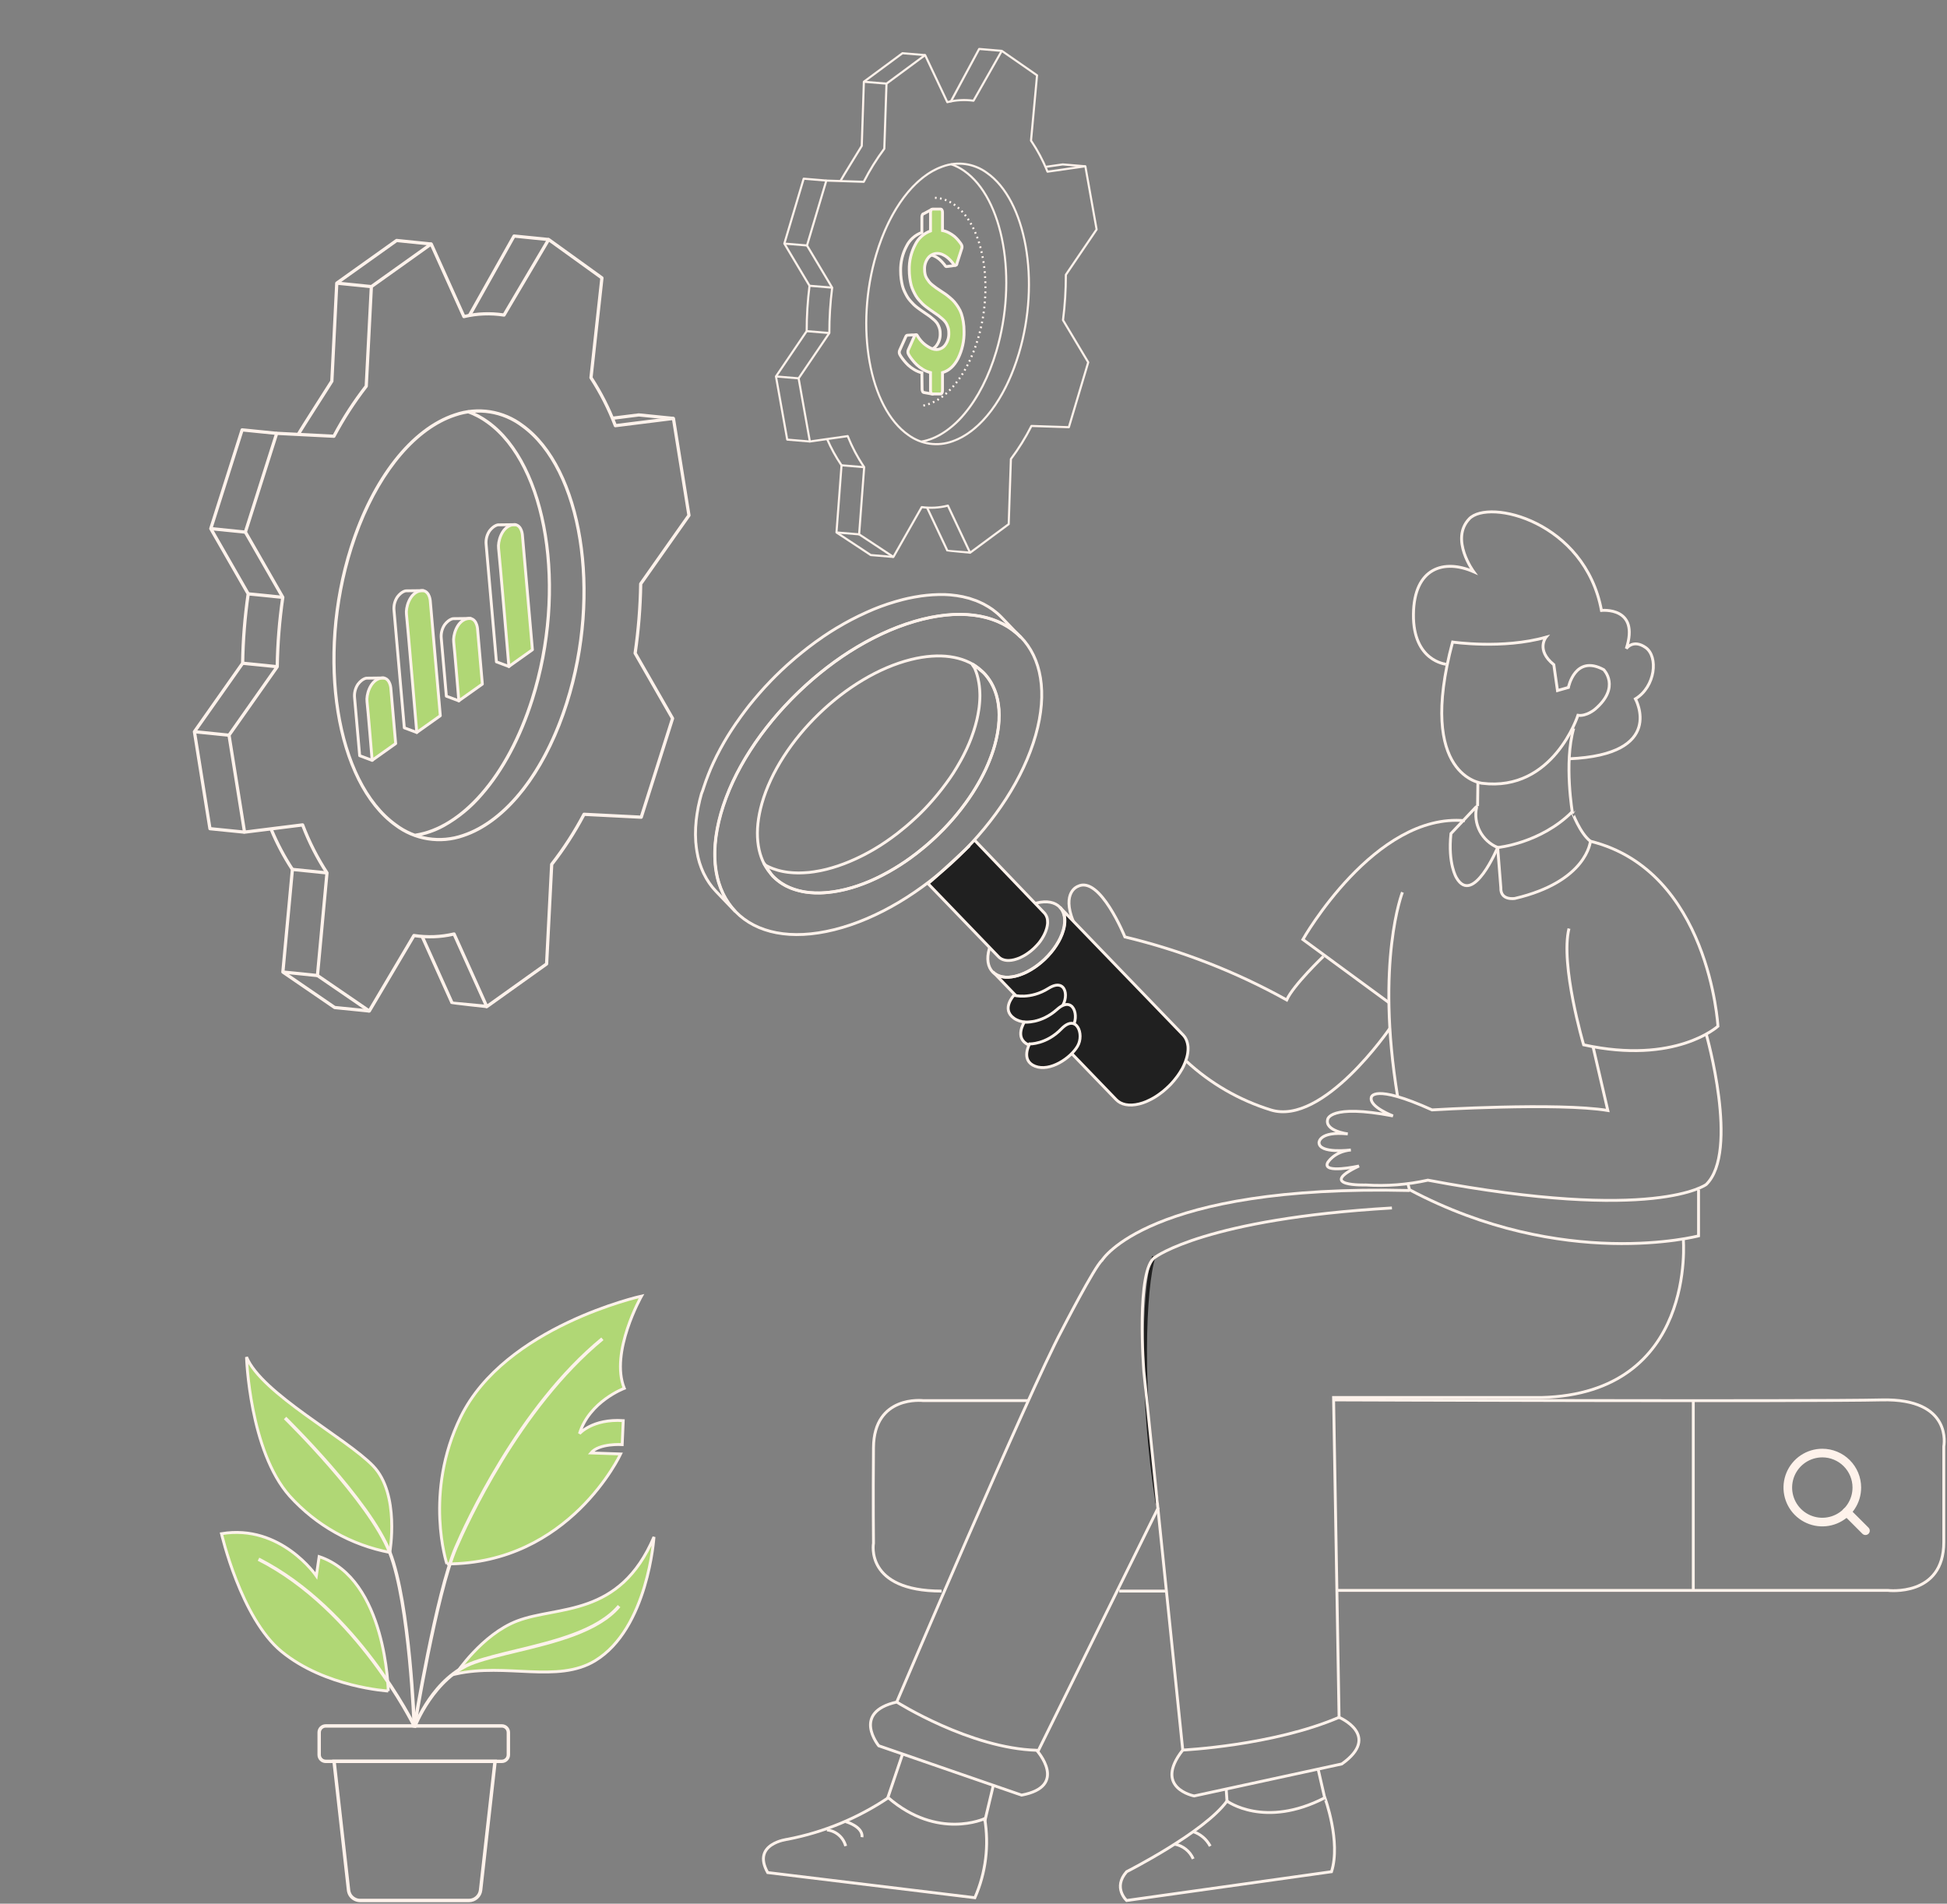 <svg width="677" height="662" viewBox="0 0 677 662" fill="none" xmlns="http://www.w3.org/2000/svg">
<rect x="0" y="0" width="677" height="662" fill="#808080" stroke="none"/>
<g clip-path="url(#clip0_53_7913)">
<path d="M401.799 522.794C396.21 487.382 396.699 449.032 400.632 436.765L401.761 437.125C398.397 447.618 396.891 484.095 402.969 522.609L401.799 522.794Z" fill="#202020"/>
<path d="M158.508 582.102C158.508 582.102 167.548 568.371 179.844 563.676C193.976 558.276 215.444 562.59 227.397 534.461C227.397 534.461 225.336 566.39 206.883 577.537C193.837 585.42 176.036 578.218 158.508 582.102ZM155.382 543.84C155.382 543.84 147.25 519.218 160.182 492.748C175.582 461.223 223.052 450.713 223.052 450.713C223.052 450.713 212.001 470.281 217.072 482.782C217.072 482.782 204.934 487.312 201.49 498.546C201.49 498.546 206.024 493.292 216.709 494.016L216.346 502.35C216.346 502.35 208.375 501.805 205.476 505.25L215.805 505.613C215.805 505.613 198.046 543.841 155.379 543.841M135.539 539.852C135.539 539.852 139.161 519.561 129.739 509.777C120.317 499.993 90.971 484.594 85.718 471.908C85.718 471.908 86.748 504.589 100.755 520.283C109.914 530.416 122.127 537.285 135.542 539.851M134.997 588.051C134.997 588.051 134.414 549.094 110.972 541.304L109.994 548.004C109.994 548.004 97.674 529.894 77.02 533.333C77.02 533.333 83.758 562.702 97.856 574.281C113.075 586.781 134.997 588.047 134.997 588.047" fill="#B0D775"/>
<path d="M155.382 543.84C155.382 543.84 147.25 519.218 160.182 492.748C175.582 461.223 223.052 450.713 223.052 450.713C223.052 450.713 212.001 470.281 217.072 482.782C217.072 482.782 204.934 487.312 201.49 498.546C201.49 498.546 206.024 493.292 216.709 494.016L216.346 502.35C216.346 502.35 208.375 501.805 205.476 505.25L215.805 505.613C215.805 505.613 198.046 543.841 155.379 543.841M135.539 539.852C135.539 539.852 139.161 519.561 129.739 509.777C120.317 499.993 90.971 484.594 85.718 471.908C85.718 471.908 86.748 504.589 100.755 520.283C109.914 530.416 122.127 537.285 135.542 539.851M134.997 588.051C134.997 588.051 134.414 549.094 110.972 541.304L109.994 548.004C109.994 548.004 97.674 529.894 77.02 533.333C77.02 533.333 83.758 562.702 97.856 574.281C113.075 586.781 134.997 588.047 134.997 588.047M158.508 582.102C158.508 582.102 167.548 568.371 179.844 563.676C193.976 558.276 215.444 562.59 227.397 534.461C227.397 534.461 225.336 566.39 206.883 577.537C193.837 585.42 176.036 578.218 158.508 582.102Z" stroke="#FEF2EB"/>
<path d="M144.613 600.936L143.502 600.524C143.771 599.797 150.286 582.624 164.694 577.524C168.865 576.047 173.982 574.81 179.403 573.5C192.638 570.3 207.641 566.682 214.803 558.135L215.711 558.896C208.295 567.744 193.094 571.415 179.681 574.653C174.291 575.953 169.198 577.182 165.087 578.642C151.199 583.564 144.677 600.763 144.611 600.942" fill="#FEF2EB"/>
<path d="M144.641 600.824L143.471 600.632C143.548 600.164 151.18 553.77 157.96 537.985C161.379 530.021 179.92 489.085 209.083 465.107L209.834 466.022C180.881 489.822 162.448 530.534 159.046 538.453C152.329 554.105 144.718 600.359 144.646 600.824" fill="#FEF2EB"/>
<path d="M143.464 600.747C143.45 600.321 141.938 557.881 134.99 540.063C128.049 522.273 99.002 493.812 98.712 493.529L99.54 492.681C99.84 492.971 129.066 521.606 136.097 539.634C143.118 557.634 144.638 600.279 144.655 600.709L143.464 600.747Z" fill="#FEF2EB"/>
<path d="M143.508 600.436C143.308 600.036 123.643 560.015 89.622 542.736L90.159 541.678C124.545 559.143 144.381 599.515 144.577 599.92L143.508 600.436Z" fill="#FEF2EB"/>
<path d="M174.496 613.094H113.243C112.486 613.093 111.76 612.792 111.224 612.256C110.688 611.72 110.387 610.994 110.386 610.237V602.447C110.387 601.69 110.688 600.963 111.224 600.428C111.76 599.892 112.486 599.591 113.243 599.59H174.5C175.257 599.591 175.983 599.892 176.519 600.428C177.055 600.963 177.356 601.69 177.357 602.447V610.237C177.355 610.995 177.053 611.721 176.516 612.256C175.98 612.792 175.254 613.093 174.496 613.094ZM113.243 600.774C112.8 600.775 112.374 600.951 112.061 601.265C111.747 601.578 111.571 602.003 111.57 602.447V610.237C111.571 610.68 111.747 611.105 112.061 611.419C112.374 611.733 112.8 611.909 113.243 611.91H174.5C174.943 611.909 175.369 611.733 175.682 611.419C175.996 611.105 176.172 610.68 176.173 610.237V602.447C176.172 602.003 175.996 601.578 175.682 601.265C175.369 600.951 174.943 600.775 174.5 600.774H113.243Z" fill="#FEF2EB"/>
<path d="M163.053 661.473H125.245C124.469 661.472 123.704 661.28 123.02 660.913C122.335 660.547 121.751 660.018 121.319 659.373C120.925 658.754 120.679 658.052 120.599 657.323L115.499 611.917H172.805L167.705 657.323C167.578 658.466 167.033 659.521 166.176 660.288C165.319 661.054 164.209 661.477 163.059 661.476M116.82 613.102L121.777 657.194C121.836 657.739 122.019 658.263 122.311 658.727C122.634 659.207 123.071 659.601 123.582 659.873C124.093 660.145 124.663 660.288 125.242 660.288H163.05C163.908 660.288 164.736 659.972 165.376 659.4C166.016 658.829 166.423 658.041 166.518 657.188L171.475 613.099H116.82V613.102Z" fill="#FEF2EB"/>
<path d="M505.086 223.267C505.086 223.267 522.512 225.847 537.579 221.579C537.579 221.579 533.926 225.979 540.286 231.147L541.561 240.131L545.361 239.058C545.361 239.058 547.615 227.446 557.632 232.879C557.632 232.879 563.621 238.919 554.632 246.615C554.632 246.615 551.699 249.17 548.673 248.741C548.673 248.741 540.123 275.451 515.385 272.381C515.385 272.381 492.526 270.222 505.086 223.267Z" stroke="#FEF2EB"/>
<path d="M546.798 282.932C546.798 282.932 543.751 265.266 547.198 253.289" stroke="#FEF2EB"/>
<path d="M513.883 272.045L513.771 280.314" stroke="#FEF2EB"/>
<path d="M513.441 280.694C512.829 283.518 513.225 286.467 514.561 289.029C515.897 291.591 518.088 293.604 520.754 294.718C520.754 294.718 512.233 315.206 506.44 305.256C506.44 305.256 503.391 300.456 504.519 289.88L513.25 280.603C513.266 280.585 513.287 280.573 513.311 280.568C513.334 280.563 513.358 280.566 513.38 280.576C513.402 280.587 513.419 280.604 513.43 280.625C513.441 280.646 513.445 280.67 513.441 280.694Z" stroke="#FEF2EB"/>
<path d="M553.008 292.536C553.008 292.536 551.881 306.536 526.764 312.426C526.764 312.426 521.647 313.312 521.864 308.669L520.757 294.723C520.757 294.723 535.649 293.312 546.649 282.312C546.647 282.312 549.369 289.76 553.008 292.536Z" stroke="#FEF2EB"/>
<path d="M483.084 348.757L453.034 326.7C453.034 326.7 478.079 282.488 509.362 285.4" stroke="#FEF2EB"/>
<path d="M553.008 292.536C594.369 302.76 597.352 356.87 597.352 356.87C597.352 356.87 582.668 370.345 550.652 363.329C550.652 363.329 542.46 335.468 545.552 322.89" stroke="#FEF2EB"/>
<path d="M487.647 310.28C487.647 310.28 478.24 334.18 485.977 381.38" stroke="#FEF2EB"/>
<path d="M590.608 413.681V429.769C590.608 429.769 543.595 442.147 490.12 413.729L489.529 411.636" stroke="#FEF2EB"/>
<path d="M593.279 359.609C593.279 359.609 604.912 400.473 593.279 411.892C593.279 411.892 575.646 425.312 496.487 410.397C489.403 411.979 482.13 412.542 474.887 412.068C474.887 412.068 457.429 412.649 472.536 405.48C472.536 405.48 459.642 408.312 461.642 404.312C461.642 404.312 463.777 400.482 469.71 399.897C469.71 399.897 458.642 401.312 458.642 397.312C458.642 397.312 458.642 393.312 468.642 394.312C468.642 394.312 460.642 393.312 461.642 389.312C461.642 389.312 462.069 383.799 484.356 388.056C484.356 388.056 476.015 384.912 476.828 381.612C476.828 381.612 477.252 376.612 497.947 385.963C497.947 385.963 541.647 383.312 559.06 386.163L553.922 363.99" stroke="#FEF2EB"/>
<path d="M460.168 332.577C460.168 332.577 449.657 342.635 447.402 347.723C429.731 337.901 410.806 330.53 391.147 325.811C391.147 325.811 382.447 304.268 374.737 308.244C374.737 308.244 369.103 310.244 373.178 320.371" stroke="#FEF2EB"/>
<path d="M380.808 333.948C380.808 333.948 373.168 340.188 365.908 337.248L362.925 334.177C362.925 334.177 352.649 340.31 361.649 346.31C361.649 346.31 359.149 351.778 366.397 352.044C366.397 352.044 364.427 356.203 371.538 357.256C371.538 357.256 375.664 365.998 386.657 354.156C386.657 354.156 390.657 349.793 386.657 349.056C386.657 349.056 390.228 344.889 385.44 343.602C385.44 343.602 385.701 339.222 382.676 340.268C382.676 340.268 387.694 336.587 384.176 333.951C384.168 333.948 382.96 332.584 380.808 333.948Z" stroke="#FEF2EB"/>
<path d="M364.646 345.311C371.029 345.638 377.346 343.883 382.646 340.311L364.646 345.311Z" fill="#B0D775"/>
<path d="M364.646 345.311C371.029 345.638 377.346 343.883 382.646 340.311" stroke="#FEF2EB"/>
<path d="M364.646 345.311C371.029 345.638 377.346 343.883 382.646 340.311" stroke="#FEF2EB"/>
<path d="M369.217 350.348C369.217 350.348 380.223 349.886 385.435 343.598L369.217 350.348Z" fill="#B0D775"/>
<path d="M369.217 350.348C369.217 350.348 380.223 349.886 385.435 343.598" stroke="#FEF2EB"/>
<path d="M369.217 350.348C369.217 350.348 380.223 349.886 385.435 343.598" stroke="#FEF2EB"/>
<path d="M374.175 356.365C374.175 356.365 382.658 353.794 386.652 349.053L374.175 356.365Z" fill="#B0D775"/>
<path d="M374.175 356.365C374.175 356.365 382.658 353.794 386.652 349.053" stroke="#FEF2EB"/>
<path d="M374.175 356.365C374.175 356.365 382.658 353.794 386.652 349.053" stroke="#FEF2EB"/>
<path d="M483.288 357.579C483.288 357.579 460.088 391.634 441.87 385.973C430.951 382.59 420.929 376.805 412.537 369.044" stroke="#FEF2EB"/>
<path d="M585.298 430.734C585.298 430.734 590.192 484.647 535.919 485.979H463.699L465.616 597.194C465.616 597.194 480.494 603.494 466.57 613.406L415.23 624.534C415.23 624.534 400.871 621.834 411.259 608.575L397.731 476.917C397.731 476.917 394.876 440.945 401.761 437.128C401.761 437.128 419.344 423.822 483.995 420.067" stroke="#FEF2EB"/>
<path d="M411.258 608.572C411.258 608.572 442.585 607.072 465.616 597.192" stroke="#FEF2EB"/>
<path d="M311.808 591.875C311.808 591.875 337.275 607.985 360.458 608.648C360.458 608.648 371.782 621.164 355.212 624.238L305.556 607.087C305.556 607.087 295.974 595.439 311.808 591.875ZM311.808 591.875C311.808 591.875 357.782 483.928 369.208 462.62C369.208 462.62 380.722 440.243 383.18 438.277C383.18 438.277 399.225 411.777 490.162 413.994" stroke="#FEF2EB"/>
<path d="M345.359 621.003L342.39 633.459" stroke="#FEF2EB"/>
<path d="M308.646 625.311L313.847 609.949" stroke="#FEF2EB"/>
<path d="M266.937 651.179L338.977 659.923C342.78 651.285 343.967 641.721 342.391 632.415C342.391 632.415 326.105 640.005 308.876 625.158C298.293 632.267 286.388 637.177 273.87 639.594C273.87 639.594 261.227 641.046 266.937 651.179Z" stroke="#FEF2EB"/>
<path d="M458.326 615.189L460.647 625.311" stroke="#FEF2EB"/>
<path d="M426.361 622.118L426.646 626.311" stroke="#FEF2EB"/>
<path d="M462.983 650.875L391.742 660.885C391.742 660.885 386.842 656.439 391.742 650.875C391.742 650.875 418.764 637.194 426.642 626.311C426.642 626.311 439.706 636.004 460.674 625.158C460.679 625.158 466.319 640.439 462.983 650.875Z" stroke="#FEF2EB"/>
<path d="M502.8 230.981C502.8 230.981 491.3 229.96 491.476 213.636C491.652 197.312 502.192 194.336 512.419 198.825C512.419 198.825 504.095 187.539 510.871 180.425C517.647 173.311 551.061 181.242 556.854 212.277C556.854 212.277 570.316 210.817 565.482 225.564C565.482 225.564 567.834 222.091 572.24 225.201C576.646 228.311 575.674 238.754 568.66 243.033C568.66 243.033 579.46 262.433 545.56 263.87" stroke="#FEF2EB"/>
<path d="M588.779 487.271V553.094" stroke="#FEF2EB"/>
<path d="M357.486 487.054H321.006C321.006 487.054 303.893 484.975 303.725 503.374C303.557 521.773 303.725 536.654 303.725 536.654C303.725 536.654 300.593 553.294 327.406 553.294" stroke="#FEF2EB"/>
<path d="M465.167 553.05H656.367C656.367 553.05 675.887 555.474 675.887 536.25V502.97C675.887 502.97 679.244 486.211 654.287 486.81C629.33 487.409 464.047 486.81 464.047 486.81" stroke="#FEF2EB"/>
<path d="M645.646 517.294C645.646 519.667 644.942 521.987 643.624 523.961C642.305 525.934 640.431 527.472 638.238 528.38C636.045 529.289 633.633 529.526 631.305 529.063C628.977 528.6 626.839 527.457 625.161 525.779C623.482 524.101 622.34 521.963 621.877 519.635C621.414 517.307 621.651 514.894 622.559 512.702C623.468 510.509 625.006 508.635 626.979 507.316C628.953 505.998 631.273 505.294 633.646 505.294C636.829 505.294 639.881 506.558 642.131 508.809C644.382 511.059 645.646 514.111 645.646 517.294Z" stroke="#FEF2EB" stroke-width="3" stroke-linecap="round" stroke-linejoin="round"/>
<path d="M648.646 532.294L642.121 525.769" stroke="#FEF2EB" stroke-width="3" stroke-linecap="round" stroke-linejoin="round"/>
<path d="M360.913 609.027L402.779 524.227" stroke="#FEF2EB"/>
<path d="M389.167 553.294H405.326" stroke="#FEF2EB"/>
<path d="M294.055 641.961C293.667 640.477 292.838 639.147 291.677 638.145C290.517 637.143 289.079 636.517 287.555 636.35" stroke="#FEF2EB"/>
<path d="M294.055 633.459C294.055 633.459 300.141 635.159 299.738 638.872" stroke="#FEF2EB"/>
<path d="M414.897 636.946C417.447 637.798 419.567 639.608 420.808 641.994" stroke="#FEF2EB"/>
<path d="M408.427 641.301C409.843 641.552 411.175 642.149 412.304 643.04C413.432 643.931 414.323 645.088 414.896 646.407" stroke="#FEF2EB"/>
<path d="M368.542 315.503L411.413 359.941L411.513 360.052C411.55 360.081 411.579 360.117 411.598 360.159C411.646 360.222 411.708 360.294 411.757 360.353C411.806 360.412 411.841 360.461 411.89 360.524C411.942 360.588 411.988 360.657 412.03 360.729C412.041 360.749 412.067 360.773 412.077 360.792L412.146 360.916C412.181 360.991 412.221 361.063 412.266 361.133C412.297 361.201 412.334 361.267 412.375 361.329C412.413 361.403 412.446 361.479 412.475 361.557C412.481 361.592 412.508 361.616 412.514 361.65C412.536 361.69 412.542 361.725 412.562 361.768C412.591 361.842 412.629 361.936 412.658 362.01C412.687 362.084 412.699 362.154 412.728 362.227L412.8 362.496C412.811 362.54 412.826 362.583 412.845 362.624C412.852 362.659 412.863 362.679 412.869 362.713C412.888 362.823 412.924 362.926 412.94 363.045L412.983 363.257C412.999 363.377 413.024 363.516 413.04 363.636C413.041 363.683 413.05 363.73 413.065 363.775C413.063 363.788 413.065 363.8 413.072 363.811C413.095 364.016 413.099 364.234 413.104 364.444C413.107 364.495 413.105 364.56 413.102 364.626C413.105 364.792 413.107 364.973 413.089 365.133C413.081 365.172 413.081 365.211 413.089 365.249C413.076 365.295 413.083 365.329 413.069 365.376C413.057 365.476 413.059 365.587 413.047 365.681L413.015 365.969C412.999 366.08 412.989 366.176 412.973 366.288C412.961 366.389 412.932 366.491 412.921 366.586C412.906 366.697 412.875 366.803 412.86 366.914C412.829 367.021 412.819 367.117 412.788 367.225C412.769 367.34 412.742 367.453 412.707 367.564L412.589 367.977C412.475 368.374 412.33 368.762 412.201 369.155C412.155 369.257 412.124 369.364 412.079 369.466C411.947 369.808 411.797 370.161 411.63 370.51C411.605 370.551 411.586 370.596 411.576 370.643C411.418 370.961 411.281 371.269 411.108 371.582C411.075 371.638 411.042 371.695 411.013 371.737C410.874 371.995 410.722 372.232 410.568 372.485C410.465 372.67 410.343 372.867 410.224 373.048C410.07 373.301 409.879 373.559 409.709 373.808C409.6 373.959 409.506 374.113 409.401 374.248C409.372 374.29 409.348 374.315 409.32 374.357C409.261 374.444 409.211 374.508 409.153 374.573C408.935 374.874 408.701 375.171 408.452 375.463C408.378 375.542 408.31 375.627 408.247 375.716C408.199 375.768 408.166 375.825 408.119 375.877L407.386 376.707C407.333 376.774 407.271 376.823 407.218 376.89C407.122 376.994 407.021 377.114 406.91 377.217C406.698 377.438 406.486 377.658 406.263 377.858C406.235 377.894 406.198 377.924 406.157 377.943C406.012 378.084 405.862 378.222 405.724 378.364C405.613 378.447 405.51 378.539 405.414 378.638C405.211 378.828 404.999 378.998 404.798 379.172C404.71 379.251 404.619 379.336 404.532 379.408C404.425 379.493 404.322 379.562 404.231 379.651C404.017 379.821 403.803 379.991 403.579 380.141C403.472 380.226 403.384 380.3 403.283 380.369C403.092 380.513 402.907 380.641 402.721 380.769C402.702 380.78 402.677 380.807 402.658 380.817L401.944 381.289C401.802 381.381 401.665 381.457 401.523 381.549C401.464 381.581 401.396 381.628 401.342 381.662C401.043 381.84 400.749 382.004 400.454 382.167C400.386 382.207 400.316 382.242 400.242 382.271C400.145 382.326 400.03 382.376 399.933 382.43C399.878 382.463 399.82 382.491 399.76 382.513C399.51 382.639 399.258 382.765 398.996 382.872C398.906 382.908 398.817 382.949 398.73 382.995C398.688 383.021 398.643 383.043 398.596 383.06C398.354 383.156 398.096 383.248 397.855 383.343C397.705 383.404 397.573 383.46 397.429 383.502C396.993 383.641 396.577 383.769 396.149 383.878C392.574 384.769 389.768 384.129 388.105 382.381L345.248 337.947C346.9 339.676 349.706 340.315 353.281 339.424C353.709 339.316 354.141 339.191 354.562 339.049C354.705 339.008 354.839 338.946 354.987 338.89C355.279 338.792 355.576 338.679 355.857 338.561L356.138 338.444C356.366 338.344 356.577 338.239 356.804 338.14C356.897 338.099 356.987 338.053 357.074 338.003C357.172 337.949 357.286 337.898 357.384 337.844C357.751 337.652 358.122 337.445 358.483 337.234C358.543 337.202 358.61 337.155 358.665 337.121C359.045 336.884 359.425 336.645 359.815 336.394C359.835 336.383 359.859 336.357 359.879 336.346C360.166 336.147 360.46 335.934 360.752 335.721C360.966 335.551 361.175 335.396 361.389 335.226L361.972 334.75C362.17 334.576 362.387 334.39 362.588 334.216C362.835 333.989 363.096 333.767 363.347 333.525L363.438 333.436C363.762 333.113 364.085 332.796 364.397 332.455C364.449 332.388 364.512 332.34 364.565 332.272L365.443 331.285C365.517 331.202 365.576 331.109 365.648 331.032C365.897 330.74 366.116 330.438 366.349 330.143C366.407 330.055 366.458 329.992 366.515 329.926C366.648 329.75 366.766 329.569 366.888 329.373C367.063 329.125 367.229 328.875 367.404 328.612C367.521 328.432 367.629 328.23 367.747 328.05C367.902 327.797 368.057 327.544 368.192 327.303C368.399 326.946 368.584 326.572 368.754 326.208C368.779 326.167 368.798 326.122 368.808 326.075C368.975 325.727 369.11 325.386 369.257 325.031C369.302 324.929 369.333 324.822 369.379 324.72C369.524 324.332 369.653 323.94 369.766 323.543L369.889 323.115C369.92 323.009 369.939 322.882 369.97 322.775C370.001 322.669 370.016 322.558 370.042 322.465C370.057 322.354 370.088 322.248 370.103 322.136C370.115 322.036 370.145 321.934 370.155 321.839C370.17 321.728 370.181 321.632 370.197 321.52L370.229 321.232C370.246 321.131 370.253 321.029 370.251 320.926L370.27 320.684C370.284 320.515 370.289 320.346 370.284 320.176C370.281 320.126 370.283 320.061 370.281 320.01C370.276 319.794 370.273 319.578 370.249 319.377C370.246 319.326 370.233 319.257 370.231 319.206C370.222 319.078 370.203 318.951 370.174 318.827L370.131 318.616C370.112 318.506 370.081 318.387 370.061 318.283C370.047 318.214 370.02 318.14 370.006 318.07L369.934 317.802C369.906 317.728 369.894 317.658 369.865 317.584C369.84 317.495 369.797 317.416 369.773 317.327C369.744 317.253 369.708 317.193 369.684 317.119C369.66 317.046 369.612 316.967 369.583 316.893C369.557 316.827 369.526 316.762 369.49 316.701L369.37 316.484C369.328 316.427 369.29 316.366 369.256 316.303C369.209 316.239 369.165 316.161 369.117 316.098C369.082 316.039 369.043 315.983 368.999 315.932C368.951 315.868 368.889 315.796 368.84 315.737C368.72 315.69 368.617 315.608 368.542 315.503Z" fill="#202020" stroke="#FEF2EB"/>
<path d="M360.498 314.006C367.594 312.242 371.711 316.493 369.678 323.526C367.65 330.539 360.254 337.671 353.173 339.44C346.077 341.204 341.96 336.953 343.993 329.92C346.007 322.899 353.402 315.77 360.498 314.006Z" stroke="#FEF2EB"/>
<path d="M338.989 292.278L363.135 317.488L363.197 317.555C363.224 317.58 363.235 317.599 363.26 317.623L363.37 317.759C363.401 317.798 363.427 317.841 363.449 317.886C363.485 317.93 363.515 317.977 363.541 318.027C363.552 318.047 363.563 318.067 363.578 318.071C363.604 318.096 363.611 318.131 363.621 318.15L363.697 318.288C363.717 318.336 363.743 318.382 363.773 318.425C363.802 318.473 363.826 318.524 363.845 318.577L363.878 318.637C363.889 318.657 363.895 318.692 363.906 318.711C363.924 318.766 363.955 318.829 363.974 318.879C363.993 318.929 364.013 318.972 364.035 319.028C364.056 319.084 364.066 319.153 364.087 319.209C364.094 319.244 364.105 319.264 364.112 319.298C364.122 319.318 364.118 319.333 364.125 319.367C364.138 319.437 364.166 319.511 364.175 319.596C364.177 319.646 364.199 319.685 364.2 319.735C364.209 319.82 364.232 319.91 364.241 319.995C364.251 320.029 364.252 320.065 364.245 320.1L364.24 320.115C364.251 320.25 364.262 320.402 364.264 320.551C364.27 320.587 364.257 320.632 364.264 320.667L364.268 321.015C364.26 321.045 364.271 321.065 364.262 321.095C364.258 321.122 364.256 321.149 364.256 321.175C364.255 321.245 364.246 321.314 364.23 321.382C364.227 321.448 364.21 321.509 364.208 321.574C364.206 321.639 364.184 321.716 364.178 321.796C364.16 321.856 364.154 321.938 364.136 321.998C364.128 322.072 364.113 322.145 364.09 322.216C364.068 322.287 364.053 322.36 364.045 322.434C364.02 322.51 364.003 322.588 363.994 322.667L363.912 322.955C363.837 323.215 363.743 323.486 363.649 323.755C363.627 323.831 363.594 323.888 363.572 323.964C363.485 324.205 363.383 324.441 363.266 324.669C363.257 324.7 363.233 324.726 363.223 324.761C363.127 324.981 363.021 325.181 362.908 325.399C362.893 325.44 362.871 325.478 362.843 325.512L362.547 326.022C362.477 326.151 362.393 326.275 362.322 326.404C362.21 326.569 362.09 326.754 361.978 326.916C361.904 327.013 361.836 327.115 361.775 327.221C361.751 327.247 361.742 327.278 361.723 327.288C361.69 327.345 361.641 327.397 361.614 327.439L361.142 328.046C361.094 328.099 361.041 328.166 360.989 328.217C360.965 328.258 360.932 328.294 360.893 328.321C360.725 328.504 360.568 328.707 360.384 328.886C360.34 328.923 360.311 328.969 360.269 329.002C360.195 329.085 360.125 329.142 360.057 329.222C359.919 329.375 359.773 329.52 359.62 329.658C359.596 329.685 359.576 329.696 359.552 329.721C359.455 329.825 359.349 329.91 359.258 330C359.189 330.066 359.116 330.128 359.039 330.185C358.899 330.31 358.754 330.433 358.624 330.544C358.56 330.593 358.5 330.648 358.445 330.707C358.382 330.754 358.299 330.814 358.236 330.861C358.09 330.968 357.94 331.088 357.793 331.197C357.727 331.254 357.657 331.305 357.583 331.351C357.46 331.45 357.33 331.539 357.194 331.62C357.174 331.631 357.17 331.646 357.15 331.657C356.989 331.759 356.823 331.875 356.661 331.98C356.564 332.034 356.465 332.089 356.363 332.158C356.318 332.18 356.275 332.206 356.236 332.237C356.035 332.362 355.838 332.47 355.627 332.575C355.579 332.603 355.528 332.627 355.475 332.646C355.407 332.686 355.336 332.721 355.263 332.751L355.139 332.82L354.621 333.068C354.561 333.099 354.498 333.125 354.434 333.146C354.398 333.152 354.374 333.179 354.34 333.185C354.172 333.252 354.004 333.319 353.84 333.372C353.747 333.415 353.649 333.448 353.548 333.47C353.255 333.568 352.968 333.651 352.68 333.733C350.243 334.339 348.335 333.907 347.209 332.709L322.683 307.263C326.088 304.51 339.025 292.321 338.989 292.278Z" fill="#202020" stroke="#FEF2EB"/>
<path d="M266.33 300.944C266.428 301.005 266.53 301.051 266.628 301.111C266.684 301.144 266.746 301.162 266.787 301.19C267.291 301.45 267.804 301.68 268.352 301.903L268.903 302.111C269.26 302.247 269.606 302.363 269.988 302.472C270.201 302.533 270.396 302.606 270.609 302.667C270.898 302.75 271.191 302.817 271.504 302.89C271.752 302.945 271.981 303.01 272.234 303.05C272.482 303.104 272.751 303.148 273.003 303.188C273.287 303.236 273.571 303.284 273.859 303.318C274.096 303.353 274.354 303.378 274.596 303.397C274.897 303.434 275.221 303.461 275.529 303.483C275.74 303.493 275.969 303.505 276.179 303.52C276.521 303.536 276.864 303.551 277.21 303.552C277.426 303.548 277.653 303.563 277.869 303.559C278.25 303.552 278.632 303.546 279.022 303.526C279.208 303.513 279.389 303.516 279.574 303.502C280.146 303.469 280.737 303.439 281.327 303.381C281.907 303.316 282.511 303.242 283.111 303.15C283.301 303.122 283.49 303.093 283.684 303.05C284.121 302.977 284.537 302.898 284.972 302.824C285.183 302.78 285.413 302.736 285.62 302.698C286.198 302.582 286.78 302.452 287.387 302.296C288.043 302.138 288.709 301.947 289.359 301.755C289.414 301.737 289.448 301.73 289.503 301.714C290.154 301.521 290.792 301.307 291.448 301.099C291.666 301.03 291.889 300.945 292.112 300.86C292.552 300.705 292.977 300.546 293.418 300.392C293.68 300.285 293.956 300.183 294.219 300.076C294.609 299.924 295.005 299.757 295.395 299.604C295.676 299.487 295.978 299.355 296.262 299.229C296.642 299.057 297.017 298.9 297.397 298.728C297.698 298.6 297.988 298.451 298.293 298.308L299.406 297.768C299.712 297.624 300.006 297.461 300.312 297.317C300.679 297.125 301.069 296.923 301.442 296.716C301.717 296.564 302.007 296.415 302.283 296.263C302.676 296.045 303.072 295.813 303.465 295.595C303.726 295.439 303.981 295.297 304.24 295.14C304.696 294.875 305.141 294.589 305.602 294.308L306.145 293.969C306.791 293.559 307.422 293.146 308.042 292.712C308.125 292.654 308.228 292.584 308.31 292.525C308.847 292.15 309.384 291.776 309.925 291.386C310.613 290.889 311.285 290.388 311.961 289.871C312.897 289.148 313.823 288.39 314.735 287.628C314.905 287.495 315.064 287.343 315.235 287.21C316.37 286.247 317.483 285.244 318.57 284.218C318.71 284.093 318.859 283.955 318.994 283.828C319.767 283.091 320.524 282.35 321.255 281.585C321.534 281.302 321.794 281.029 322.059 280.742C322.343 280.444 322.626 280.145 322.896 279.838C323.281 279.42 323.665 279.001 324.038 278.563C324.162 278.417 324.283 278.287 324.407 278.14C324.896 277.587 325.369 277.029 325.828 276.467C325.952 276.321 326.077 276.176 326.186 276.025C326.535 275.613 326.874 275.182 327.212 274.75C327.369 274.565 327.521 274.361 327.66 274.168C327.975 273.763 328.293 273.342 328.593 272.932L328.992 272.403C329.396 271.858 329.784 271.309 330.178 270.745C330.207 270.695 330.243 270.65 330.283 270.61C330.705 270.002 331.092 269.405 331.498 268.794C331.62 268.598 331.747 268.386 331.87 268.19C332.138 267.772 332.392 267.348 332.648 266.927C332.799 266.689 332.934 266.447 333.069 266.205L333.757 265.014C333.892 264.772 334.024 264.546 334.159 264.303C334.392 263.891 334.612 263.475 334.828 263.059C334.939 262.843 335.059 262.613 335.166 262.396C335.439 261.85 335.713 261.297 335.967 260.759C336.004 260.688 336.046 260.6 336.083 260.529C336.378 259.903 336.658 259.273 336.922 258.639C337.005 258.465 337.073 258.286 337.141 258.106C337.322 257.646 337.515 257.206 337.682 256.742C337.763 256.517 337.839 256.308 337.921 256.082C338.078 255.649 338.235 255.214 338.377 254.776C338.454 254.567 338.515 254.353 338.592 254.144C338.787 253.522 338.981 252.903 339.156 252.291C339.34 251.649 339.509 251.004 339.657 250.369C339.695 250.181 339.743 250.014 339.78 249.826C339.872 249.389 339.964 248.954 340.047 248.532C340.102 248.283 340.141 248.03 340.177 247.793C340.231 247.429 340.302 247.069 340.358 246.7C340.402 246.432 340.426 246.175 340.47 245.906C340.516 245.573 340.543 245.25 340.573 244.912C340.606 244.624 340.628 244.317 340.646 244.025L340.698 243.148C340.714 242.807 340.714 242.459 340.73 242.117C340.739 241.856 340.732 241.589 340.722 241.339C340.71 240.919 340.693 240.518 340.671 240.135C340.651 239.915 340.647 239.699 340.623 239.497C340.569 238.821 340.491 238.172 340.382 237.512C340.311 237.013 340.215 236.539 340.105 236.061L340.109 236.046C339.998 235.568 339.868 235.102 339.738 234.635C339.544 233.984 339.311 233.357 339.059 232.739C338.998 232.59 338.931 232.438 338.871 232.306C338.618 231.738 335.869 228.725 342.09 234.038C342.531 234.499 342.943 234.987 343.323 235.499C343.418 235.63 343.515 235.752 343.595 235.874C343.971 236.39 344.319 236.925 344.639 237.478L344.707 237.602C345.001 238.132 345.272 238.688 345.522 239.255C345.583 239.405 345.655 239.541 345.71 239.689C345.962 240.306 346.195 240.935 346.389 241.584C346.4 241.604 346.395 241.62 346.406 241.639C346.672 242.545 346.882 243.466 347.036 244.397C347.047 244.416 347.038 244.447 347.049 244.466C347.147 245.105 347.235 245.775 347.293 246.436C347.302 246.492 347.308 246.549 347.31 246.606C347.317 246.757 347.324 246.922 347.325 247.073L347.376 248.277C347.376 248.392 347.381 248.493 347.39 248.593C347.392 248.751 347.386 248.909 347.369 249.067C347.378 249.4 347.358 249.741 347.342 250.082C347.334 250.229 347.344 250.364 347.339 250.497C347.33 250.644 347.317 250.803 347.308 250.967C347.291 251.26 347.257 251.548 347.24 251.839C347.231 251.986 347.222 252.132 347.213 252.295C347.196 252.472 347.159 252.659 347.141 252.835C347.117 253.093 347.072 253.361 347.033 253.614C347.009 253.756 347.005 253.887 346.983 254.016C346.953 254.238 346.902 254.471 346.866 254.71C346.827 254.963 346.777 255.197 346.736 255.449C346.724 255.55 346.695 255.652 346.684 255.747C346.623 256.075 346.542 256.416 346.461 256.756C346.424 256.943 346.391 257.116 346.343 257.284C346.327 257.324 346.321 257.367 346.323 257.41C346.196 257.969 346.034 258.533 345.887 259.103L345.857 259.21C345.708 259.729 345.559 260.248 345.391 260.777C345.363 260.873 345.319 260.97 345.288 261.078C345.227 261.292 345.15 261.501 345.078 261.695C344.992 261.935 344.918 262.194 344.832 262.434C344.764 262.613 344.691 262.81 344.621 262.998C344.54 263.222 344.463 263.432 344.366 263.653C344.307 263.801 344.268 263.937 344.209 264.086C344.086 264.398 343.949 264.706 343.827 265.017C343.759 265.196 343.675 265.37 343.608 265.549C343.578 265.606 343.555 265.666 343.54 265.729C343.299 266.284 343.055 266.845 342.797 267.398L342.784 267.445L342.672 267.66C342.456 268.127 342.22 268.604 341.988 269.066C341.952 269.151 341.906 269.232 341.853 269.308C341.742 269.524 341.626 269.738 341.515 269.971C341.371 270.242 341.246 270.505 341.101 270.777C341.027 270.921 340.934 271.075 340.859 271.219C340.724 271.461 340.592 271.688 340.456 271.93C340.354 272.115 340.247 272.299 340.154 272.467C340.027 272.678 339.896 272.905 339.769 273.116C339.634 273.358 339.487 273.581 339.352 273.823C339.286 273.936 339.221 274.049 339.146 274.18C338.953 274.488 338.755 274.796 338.568 275.104C338.447 275.3 338.324 275.497 338.198 275.709C338.166 275.768 338.128 275.824 338.084 275.875C337.731 276.417 337.358 276.955 336.991 277.511C336.99 277.515 336.987 277.518 336.983 277.52C336.98 277.522 336.975 277.523 336.971 277.522C336.943 277.563 336.91 277.62 336.881 277.661C336.544 278.143 336.209 278.624 335.876 279.091C335.824 279.158 335.767 279.241 335.71 279.307L335.311 279.837C335.121 280.094 334.935 280.341 334.746 280.6C334.617 280.76 334.488 280.922 334.375 281.088C334.217 281.274 334.08 281.482 333.927 281.67C333.818 281.821 333.713 281.955 333.588 282.102L332.9 282.945C332.776 283.091 332.666 283.241 332.542 283.387C332.494 283.439 332.461 283.496 332.414 283.548C332.007 284.043 331.59 284.518 331.169 285.008C331.145 285.035 331.125 285.046 331.116 285.075C330.996 285.207 330.876 285.337 330.752 285.483C330.416 285.849 330.09 286.235 329.754 286.601C329.706 286.654 329.639 286.717 329.59 286.769C329.322 287.071 329.043 287.355 328.758 287.653C328.523 287.898 328.308 288.135 328.071 288.381C328.027 288.419 327.98 288.471 327.931 288.507C327.185 289.267 326.442 290.012 325.669 290.749C325.601 290.812 325.55 290.88 325.482 290.943C325.408 291.026 325.327 291.08 325.259 291.143C324.172 292.169 323.059 293.171 321.923 294.134C321.86 294.182 321.808 294.25 321.744 294.297L321.424 294.552C320.511 295.314 319.584 296.073 318.65 296.796L318.61 296.818C317.953 297.324 317.281 297.825 316.612 298.31C316.588 298.337 316.549 298.359 316.524 298.389C316.022 298.757 315.509 299.106 314.996 299.454C314.913 299.513 314.811 299.583 314.727 299.641L314.708 299.652C314.111 300.06 313.519 300.456 312.911 300.838L312.813 300.892L312.27 301.232L311.124 301.943C311.055 301.988 310.983 302.028 310.908 302.063C310.648 302.22 310.393 302.362 310.133 302.519C309.854 302.686 309.559 302.849 309.28 303.017C309.177 303.091 309.064 303.137 308.966 303.191C308.691 303.343 308.416 303.496 308.126 303.644C307.89 303.774 307.649 303.923 307.399 304.046C307.262 304.122 307.129 304.183 306.992 304.26C306.697 304.423 306.392 304.567 306.102 304.715C305.89 304.82 305.694 304.929 305.482 305.033L304.985 305.27C304.695 305.418 304.393 305.547 304.088 305.69C303.9 305.768 303.725 305.867 303.535 305.948C303.342 306.041 303.14 306.115 302.948 306.209C302.662 306.341 302.365 306.458 302.081 306.584C301.931 306.646 301.78 306.712 301.632 306.768L300.906 307.055C300.644 307.162 300.367 307.263 300.105 307.37C299.991 307.404 299.883 307.455 299.773 307.489C299.441 307.609 299.113 307.716 298.799 307.834C298.577 307.919 298.358 307.989 298.135 308.074C298.08 308.091 298.018 308.122 297.967 308.141C297.383 308.336 296.802 308.517 296.207 308.693L296.192 308.689C296.137 308.706 296.102 308.713 296.048 308.73C295.527 308.878 295.005 309.026 294.466 309.168C294.342 309.198 294.198 309.239 294.074 309.269C293.646 309.378 293.223 309.472 292.8 309.565C292.641 309.601 292.485 309.623 292.326 309.66C292.112 309.714 291.885 309.748 291.678 309.786C291.504 309.818 291.346 309.856 291.171 309.888C290.907 309.945 290.636 309.966 290.373 310.022C290.183 310.05 289.989 310.094 289.803 310.107C289.719 310.116 289.649 310.128 289.562 310.142C289.028 310.22 288.513 310.287 288.003 310.338C287.477 310.386 286.966 310.438 286.445 310.47C286.378 310.466 286.311 310.469 286.245 310.479C286.059 310.492 285.879 310.49 285.693 310.503C285.427 310.509 285.172 310.536 284.91 310.526C284.779 310.522 284.664 310.522 284.532 310.522C284.316 310.527 284.084 310.526 283.873 310.515C283.707 310.517 283.525 310.519 283.361 310.517C283.179 310.515 283.019 310.501 282.842 310.483C282.63 310.473 282.402 310.461 282.192 310.446C282.078 310.433 281.964 310.428 281.85 310.43C281.642 310.404 281.448 310.381 281.258 310.364C281.016 310.345 280.764 310.305 280.522 310.285C280.441 310.279 280.345 310.268 280.264 310.261C280.057 310.235 279.871 310.182 279.67 310.158C279.417 310.118 279.149 310.074 278.9 310.019C278.824 309.997 278.743 309.991 278.682 309.973C278.51 309.94 278.342 309.892 278.174 309.844C277.881 309.777 277.57 309.704 277.28 309.621C277.204 309.599 277.107 309.588 277.031 309.566C276.909 309.531 276.792 309.481 276.651 309.441L275.581 309.084C275.479 309.038 275.352 309.018 275.25 308.972C275.174 308.951 275.106 308.898 275.015 308.872C274.482 308.653 273.956 308.419 273.446 308.174C273.405 308.149 273.36 308.13 273.313 308.12C273.298 308.115 273.282 308.111 273.287 308.095C273.184 308.046 273.084 307.99 272.989 307.928C272.675 307.755 272.36 307.582 272.067 307.399C271.927 307.309 271.788 307.215 271.653 307.115C271.457 306.992 271.275 306.875 271.084 306.737C271.042 306.709 270.99 306.661 270.949 306.632C270.674 306.438 270.408 306.213 270.143 305.985C270.007 305.881 269.872 305.775 269.753 305.675C269.372 305.334 269.006 304.997 268.649 304.63C263.893 297.95 266.015 300.771 266.33 300.944Z" stroke="#FEF2EB"/>
<path d="M244.666 273.904C244.705 273.766 244.76 273.633 244.795 273.511C244.893 273.227 244.988 272.956 245.086 272.67L245.421 271.676C245.511 271.42 245.616 271.17 245.705 270.914C245.808 270.613 245.922 270.333 246.039 270.035L246.256 269.454C246.424 269.04 246.6 268.616 246.766 268.195C246.866 267.96 246.956 267.705 247.056 267.469C247.093 267.398 247.119 267.305 247.157 267.234C247.487 266.486 247.821 265.723 248.166 264.98C248.167 264.971 248.171 264.963 248.176 264.956C248.181 264.948 248.187 264.942 248.195 264.938C248.241 264.836 248.306 264.723 248.351 264.62C248.646 263.994 248.945 263.354 249.256 262.732C249.306 262.618 249.365 262.508 249.432 262.403C249.586 262.101 249.734 261.812 249.903 261.514L250.46 260.435C250.567 260.235 250.689 260.038 250.796 259.838C250.973 259.509 251.146 259.195 251.338 258.869L251.744 258.143C251.912 257.845 252.092 257.566 252.26 257.267C252.456 256.944 252.64 256.634 252.832 256.308L253.114 255.844C253.367 255.421 253.632 255.017 253.9 254.599C254.079 254.339 254.234 254.071 254.408 253.809C254.461 253.741 254.502 253.654 254.554 253.586C255.03 252.848 255.522 252.113 256.028 251.383C256.033 251.368 256.033 251.368 256.053 251.357C256.091 251.294 256.135 251.235 256.185 251.181C256.635 250.534 257.085 249.886 257.55 249.243C257.629 249.147 257.702 249.047 257.769 248.942C257.954 248.698 258.125 248.45 258.306 248.222C258.554 247.877 258.813 247.541 259.062 247.199C259.228 246.983 259.4 246.768 259.561 246.55C259.765 246.296 259.975 246.025 260.165 245.765C260.323 245.579 260.461 245.37 260.613 245.183C260.919 244.808 261.229 244.418 261.549 244.047C261.722 243.849 261.88 243.646 262.035 243.443C262.087 243.376 262.159 243.297 262.211 243.23C262.766 242.563 263.318 241.912 263.902 241.253L263.975 241.17C264.143 240.987 264.311 240.804 264.465 240.617C264.905 240.119 265.347 239.614 265.803 239.117L266.019 238.882C266.399 238.479 266.779 238.076 267.154 237.687C267.463 237.36 267.758 237.034 268.055 236.723C268.108 236.656 268.17 236.608 268.219 236.556C269.225 235.523 270.242 234.509 271.286 233.521C271.377 233.432 271.454 233.338 271.542 233.263C271.813 233.01 272.079 232.773 272.35 232.52C272.778 232.115 273.207 231.709 273.655 231.309L274.847 230.263L276.17 229.106C276.321 228.984 276.46 228.843 276.611 228.721C276.763 228.599 276.907 228.494 277.044 228.366C278.281 227.333 279.53 226.321 280.805 225.332C280.809 225.317 280.825 225.321 280.829 225.306C281.718 224.625 282.64 223.942 283.542 223.275C283.588 223.248 283.632 223.216 283.673 223.181C284.341 222.695 285.019 222.229 285.698 221.763C285.829 221.668 285.967 221.576 286.092 221.479C286.096 221.464 286.111 221.468 286.116 221.453C286.916 220.907 287.728 220.379 288.54 219.852C288.585 219.831 288.627 219.804 288.667 219.773C288.912 219.612 289.151 219.466 289.411 219.309C289.935 218.981 290.439 218.663 290.959 218.349L291.253 218.186C291.596 217.972 291.95 217.775 292.303 217.578L293.455 216.901C293.592 216.825 293.745 216.753 293.887 216.661C294.258 216.456 294.647 216.255 295.021 216.045C295.351 215.876 295.67 215.686 295.999 215.516C296.176 215.418 296.366 215.324 296.559 215.231C296.967 215.017 297.371 214.819 297.775 214.621C298.06 214.489 298.335 214.335 298.627 214.188C298.839 214.084 299.065 213.983 299.293 213.884C299.695 213.687 300.096 213.503 300.494 213.32C300.741 213.209 300.992 213.083 301.238 212.972C301.504 212.849 301.766 212.743 302.033 212.621C302.427 212.453 302.807 212.282 303.202 212.114C303.41 212.025 303.601 211.931 303.804 211.857C304.14 211.722 304.472 211.602 304.792 211.463C305.146 211.317 305.518 211.176 305.87 211.044L306.315 210.874C306.76 210.704 307.197 210.565 307.637 210.41C307.934 210.297 308.226 210.2 308.538 210.09C308.613 210.062 308.703 210.034 308.777 210.01C309.565 209.741 310.358 209.505 311.152 209.271C311.157 209.272 311.161 209.272 311.165 209.27C311.168 209.268 311.171 209.264 311.172 209.26C311.231 209.239 311.291 209.221 311.353 209.208C312.073 208.998 312.777 208.79 313.503 208.619L314.04 208.475C314.626 208.331 315.193 208.195 315.776 208.065C315.989 208.011 316.217 207.977 316.423 207.938C316.722 207.875 317.021 207.812 317.3 207.76C317.529 207.71 317.758 207.661 317.983 207.625C318.347 207.564 318.691 207.516 319.055 207.454C319.315 207.413 319.574 207.372 319.82 207.327L320.134 207.268C320.839 207.173 321.542 207.077 322.24 207.013C322.955 206.937 323.646 206.888 324.338 206.838C324.423 206.829 324.519 206.84 324.604 206.832C324.854 206.822 325.105 206.811 325.342 206.797L326.395 206.752C326.561 206.75 326.743 206.748 326.908 206.75L327.797 206.758L328.491 206.759C328.737 206.763 328.96 206.79 329.191 206.794L330.068 206.847C330.23 206.86 330.379 206.854 330.538 206.878C330.811 206.906 331.079 206.951 331.336 206.975C331.674 207.005 332.008 207.052 332.326 207.093C332.437 207.108 332.568 207.112 332.679 207.129C332.947 207.172 333.211 207.231 333.479 207.276C333.824 207.341 334.174 207.393 334.517 207.458C334.618 207.468 334.717 207.485 334.815 207.51C335.048 207.56 335.262 207.622 335.492 207.688L336.695 207.983C336.802 208.013 336.928 208.033 337.035 208.064C337.203 208.112 337.366 208.175 337.53 208.239C338.029 208.399 338.513 208.554 338.988 208.739C339.137 208.798 339.294 208.827 339.427 208.882C339.621 208.954 339.826 209.046 340.016 209.133C340.164 209.192 340.313 209.251 340.456 209.325C340.984 209.559 341.511 209.793 342.015 210.053C342.031 210.058 342.042 210.078 342.057 210.082C342.201 210.157 342.324 210.241 342.454 210.311C342.866 210.545 343.298 210.768 343.69 211.012C343.886 211.135 344.063 211.268 344.259 211.39C344.506 211.565 344.775 211.72 345.024 211.89C345.08 211.938 345.139 211.982 345.201 212.023C345.584 212.298 345.933 212.579 346.293 212.881C346.463 213.034 346.641 213.163 346.813 213.311C347.335 213.758 347.833 214.232 348.306 214.731L354.969 221.679C354.5 221.182 353.988 220.721 353.476 220.26C353.306 220.107 353.127 219.978 352.956 219.83C352.596 219.528 352.232 219.242 351.864 218.972C351.563 218.753 351.242 218.546 350.926 218.323C350.73 218.2 350.553 218.067 350.357 217.946C349.95 217.696 349.538 217.463 349.122 217.245C348.978 217.17 348.855 217.086 348.71 217.011C348.191 216.747 347.653 216.493 347.095 216.251C346.947 216.191 346.798 216.132 346.655 216.058C346.318 215.911 345.971 215.795 345.625 215.659C345.146 215.488 344.666 215.317 344.167 215.158C343.892 215.079 343.607 214.981 343.332 214.902C342.935 214.788 342.534 214.69 342.129 214.607L341.139 214.373C340.794 214.308 340.449 214.241 340.101 214.191C339.721 214.132 339.347 214.057 338.947 214.009C338.614 213.963 338.291 213.936 337.958 213.891C337.539 213.853 337.11 213.796 336.687 213.774L335.809 213.721C335.352 213.705 334.878 213.685 334.421 213.669L333.531 213.662C333.019 213.664 332.503 213.679 331.97 213.693C331.72 213.703 331.489 213.703 331.232 213.728C330.46 213.771 329.668 213.825 328.867 213.91C328.067 213.992 327.261 214.093 326.448 214.224C326.188 214.265 325.929 214.306 325.683 214.351C325.109 214.451 324.52 214.546 323.931 214.658C323.636 214.706 323.353 214.773 323.054 214.836C322.261 215.005 321.47 215.175 320.669 215.375C319.779 215.598 318.884 215.838 317.981 216.107L317.816 216.164C316.932 216.422 316.06 216.701 315.185 216.995C314.892 217.093 314.596 217.206 314.284 217.315L312.515 217.952C312.161 218.098 311.793 218.225 311.437 218.371C310.899 218.58 310.379 218.796 309.832 219.018C309.437 219.185 309.042 219.353 308.663 219.525C308.154 219.742 307.642 219.975 307.129 220.209C306.73 220.392 306.326 220.59 305.927 220.772C305.429 221.009 304.927 221.262 304.425 221.514C304.022 221.711 303.613 221.925 303.21 222.124C302.703 222.394 302.182 222.655 301.672 222.938C301.301 223.144 300.912 223.345 300.539 223.55C300.008 223.844 299.473 224.152 298.939 224.462C298.585 224.658 298.247 224.859 297.889 225.069C297.272 225.437 296.664 225.825 296.044 226.205C295.8 226.366 295.559 226.512 295.304 226.653C294.438 227.198 293.583 227.762 292.739 228.346C292.607 228.44 292.47 228.533 292.345 228.629C291.622 229.132 290.905 229.621 290.194 230.143C289.276 230.804 288.372 231.487 287.481 232.174C287.476 232.189 287.461 232.185 287.457 232.2C286.186 233.173 284.933 234.202 283.696 235.234C283.41 235.483 283.108 235.726 282.822 235.975L281.499 237.132C281.102 237.481 280.704 237.829 280.322 238.182C279.877 238.583 279.447 238.988 279.017 239.393C278.659 239.72 278.297 240.062 277.954 240.393C276.911 241.382 275.893 242.396 274.887 243.428C274.515 243.801 274.16 244.178 273.799 244.573C273.419 244.976 273.044 245.364 272.664 245.767C272.135 246.344 271.627 246.906 271.114 247.486C270.946 247.669 270.778 247.853 270.606 248.051C269.945 248.798 269.313 249.563 268.666 250.319C268.494 250.518 268.337 250.72 268.181 250.924C267.722 251.486 267.259 252.063 266.797 252.641C266.587 252.912 266.382 253.166 266.172 253.437L264.901 255.104C264.716 255.348 264.55 255.582 264.364 255.826C263.817 256.577 263.292 257.319 262.762 258.071C262.723 258.134 262.679 258.193 262.629 258.248C262.065 259.061 261.517 259.878 261 260.704C260.821 260.965 260.666 261.232 260.492 261.494C260.129 262.068 259.772 262.626 259.424 263.203C259.227 263.526 259.044 263.838 258.851 264.162C258.533 264.695 258.23 265.24 257.926 265.78C257.753 266.093 257.561 266.418 257.388 266.733C257.08 267.288 256.787 267.848 256.492 268.408C256.339 268.711 256.175 268.995 256.022 269.298C255.647 270.032 255.286 270.771 254.94 271.514C254.894 271.617 254.829 271.73 254.783 271.832C254.392 272.678 254.016 273.528 253.655 274.383C253.554 274.618 253.45 274.869 253.364 275.109C253.105 275.728 252.864 276.337 252.619 276.96C252.501 277.257 252.403 277.542 252.285 277.839C252.068 278.421 251.868 279.008 251.666 279.595C251.568 279.879 251.474 280.15 251.375 280.436C251.104 281.267 250.847 282.102 250.607 282.941C250.357 283.811 250.139 284.69 249.928 285.538C249.873 285.786 249.823 286.02 249.773 286.253C249.638 286.838 249.516 287.435 249.4 288.012C249.339 288.341 249.277 288.671 249.231 289.004C249.142 289.49 249.062 289.996 248.992 290.472C248.938 290.836 248.891 291.187 248.852 291.539C248.791 291.984 248.744 292.433 248.698 292.882C248.663 293.289 248.636 293.674 248.603 294.077C248.569 294.481 248.556 294.873 248.543 295.266C248.522 295.74 248.507 296.197 248.511 296.644C248.51 297.007 248.506 297.354 248.519 297.704C248.527 298.251 248.55 298.803 248.578 299.339C248.6 299.627 248.608 299.926 248.626 300.212C248.694 301.124 248.802 302.014 248.95 302.882C249.054 303.556 249.177 304.22 249.337 304.876L249.332 304.891C249.476 305.543 249.654 306.189 249.84 306.806C249.886 306.934 249.916 307.058 249.962 307.187C250.107 307.658 250.273 308.119 250.443 308.564C250.506 308.747 250.584 308.935 250.652 309.102C250.815 309.512 250.993 309.928 251.177 310.326L251.392 310.784C251.653 311.322 251.914 311.842 252.217 312.342C252.26 312.421 252.309 312.484 252.342 312.543C252.596 312.979 252.87 313.405 253.149 313.815C253.256 313.961 253.363 314.107 253.465 314.269L254.217 315.277C254.327 315.413 254.435 315.554 254.546 315.684C254.916 316.121 255.287 316.557 255.682 316.967L249.019 310.019C248.625 309.608 248.253 309.175 247.884 308.735C247.774 308.599 247.666 308.458 247.555 308.329C247.3 308.008 247.05 307.672 246.804 307.321C246.697 307.174 246.59 307.028 246.487 306.867C246.209 306.456 245.934 306.031 245.68 305.595C245.635 305.526 245.595 305.453 245.56 305.378C245.277 304.868 244.993 304.357 244.734 303.82L244.519 303.362C244.336 302.964 244.153 302.564 243.994 302.138C243.931 301.955 243.848 301.784 243.786 301.6C243.616 301.155 243.454 300.679 243.305 300.223C243.26 300.095 243.229 299.971 243.184 299.842C243.177 299.807 243.155 299.767 243.151 299.729C242.975 299.133 242.814 298.542 242.676 297.928L242.68 297.912C242.545 297.295 242.414 296.664 242.314 296.023C242.307 295.988 242.316 295.958 242.305 295.939C242.157 295.07 242.065 294.184 241.98 293.269C241.971 293.184 241.958 293.113 241.941 293.043C241.917 292.839 241.932 292.611 241.908 292.409C241.88 291.873 241.853 291.337 241.849 290.774C241.842 290.623 241.827 290.487 241.825 290.337C241.817 290.137 241.843 289.913 241.837 289.717C241.838 289.254 241.854 288.797 241.87 288.338C241.876 288.141 241.874 287.96 241.881 287.78C241.892 287.568 241.919 287.361 241.93 287.15C241.959 286.762 241.991 286.358 242.025 285.955C242.051 285.748 242.059 285.548 242.068 285.343C242.087 285.101 242.143 284.852 242.163 284.61C242.198 284.258 242.249 283.907 242.303 283.544C242.321 283.367 242.343 283.176 242.376 283.003C242.428 282.706 242.486 282.391 242.538 282.075C242.599 281.746 242.646 281.412 242.711 281.068C242.735 280.926 242.755 280.799 242.779 280.657C242.875 280.206 242.972 279.755 243.084 279.308C243.139 279.059 243.189 278.826 243.239 278.593C243.256 278.532 243.258 278.467 243.272 278.42C243.455 277.664 243.655 276.911 243.878 276.133L243.917 275.995C244.204 275.312 244.453 274.614 244.666 273.904Z" stroke="#FEF2EB"/>
<path d="M320.727 215.325C350.947 207.803 368.577 225.858 360.113 255.672C351.65 285.486 320.319 315.765 290.1 323.286C259.876 330.823 242.228 312.763 250.692 282.948C259.137 253.145 290.495 222.875 320.727 215.325ZM267.112 302.706C272.059 309.591 281.624 312.35 294.076 309.248C316.433 303.684 339.623 281.279 345.881 259.223C349.321 247.111 346.937 237.624 340.391 232.46C340.392 232.458 340.392 232.456 340.392 232.454C340.392 232.451 340.391 232.449 340.39 232.448C340.389 232.446 340.388 232.444 340.386 232.443C340.384 232.442 340.382 232.441 340.38 232.44C335.007 228.195 326.82 226.851 316.735 229.36C294.373 234.94 271.183 257.344 264.925 279.401C262.159 289.163 263.166 297.231 267.101 302.687C267.097 302.7 267.108 302.721 267.112 302.706Z" stroke="#FEF2EB"/>
<path d="M329.113 191.711L322.071 176.767L322.734 176.454L329.685 191.207L337.117 191.777L337.384 192.562C337.384 192.562 329.17 191.827 329.113 191.711ZM310.615 194.039L302.742 193.384C302.681 193.379 302.622 193.358 302.571 193.324L290.656 185.464C290.601 185.428 290.557 185.378 290.528 185.32C290.499 185.261 290.487 185.196 290.492 185.131L292.24 161.905C290.313 159.059 288.654 156.04 287.286 152.886L287.958 152.591C289.324 155.742 290.984 158.757 292.917 161.596C292.964 161.665 292.987 161.748 292.98 161.832L291.242 184.97L302.899 192.66L310.678 193.308L310.615 194.039ZM326.871 151.61C324.898 152.726 322.751 153.504 320.52 153.909L320.394 153.187C325.492 152.306 330.559 149.021 335.05 143.691C339.691 138.186 343.502 130.727 346.069 122.12C353.529 97.109 348.571 69.109 335.016 59.703C333.647 58.742 332.151 57.978 330.569 57.433L330.804 56.738C332.45 57.305 334.008 58.101 335.432 59.102C349.228 68.674 354.313 97.038 346.77 122.33C344.175 131.033 340.315 138.584 335.611 144.165C333.172 147.155 330.211 149.678 326.871 151.61ZM281.568 153.892L273.696 153.236C273.615 153.229 273.539 153.196 273.48 153.142C273.42 153.088 273.38 153.015 273.366 152.935L269.454 130.969C269.437 130.875 269.458 130.778 269.512 130.699L280.129 115.041C280.127 109.829 280.453 104.623 281.106 99.453L272.413 84.888C272.387 84.845 272.371 84.796 272.364 84.746C272.358 84.696 272.362 84.645 272.377 84.596L279.102 62.033C279.126 61.953 279.177 61.883 279.246 61.835C279.316 61.788 279.4 61.766 279.484 61.773L287.356 62.428L287.294 63.159L279.719 62.528L273.127 84.651L281.802 99.186C281.844 99.256 281.861 99.338 281.85 99.419C281.187 104.638 280.857 109.893 280.864 115.153C280.864 115.227 280.842 115.299 280.801 115.359L270.203 130.987L274.04 152.532L281.631 153.164L281.568 153.892ZM377.363 58.196L369.532 57.545L363.442 58.414L363.338 57.688L369.469 56.813C369.497 56.809 369.524 56.808 369.552 56.811L377.424 57.465L377.363 58.196ZM292.55 63.128L291.898 62.793C292.55 61.516 298.64 51.736 299.376 50.464L300.01 50.831C299.281 52.087 293.197 61.858 292.548 63.124L292.55 63.128ZM330.405 35.602C329.831 35.519 329.828 34.958 330.339 35.025L340.147 16.845C340.182 16.784 340.233 16.735 340.295 16.702C340.357 16.669 340.427 16.655 340.497 16.661L348.369 17.316L348.309 18.047L340.67 17.41L330.954 35.483C330.78 35.56 330.593 35.599 330.403 35.599L330.405 35.602ZM300.009 50.831L299.276 50.806L300.011 28.419C300.013 28.364 300.027 28.31 300.053 28.261C300.079 28.212 300.115 28.169 300.16 28.137L313.586 18.207C313.658 18.154 313.747 18.129 313.835 18.136L321.722 18.807L321.66 19.537L313.911 18.879L300.738 28.621L300.009 50.831Z" fill="#FEF2EB"/>
<path d="M337.494 192.528C337.45 192.553 337.401 192.568 337.351 192.573C337.301 192.578 337.251 192.572 337.203 192.557C337.155 192.541 337.111 192.516 337.073 192.483C337.035 192.45 337.005 192.409 336.984 192.364L329.394 176.257C326.547 176.945 323.597 177.107 320.691 176.734L310.962 193.85C310.937 193.894 310.904 193.932 310.864 193.962C310.823 193.992 310.778 194.014 310.729 194.026C310.68 194.037 310.629 194.039 310.58 194.03C310.53 194.022 310.483 194.003 310.441 193.975L298.526 186.115C298.471 186.079 298.427 186.029 298.398 185.971C298.369 185.912 298.357 185.847 298.362 185.782L300.111 162.556C297.889 159.261 296.019 155.743 294.533 152.058L281.654 153.893C281.56 153.907 281.464 153.883 281.387 153.828C281.31 153.772 281.258 153.688 281.242 153.595L277.33 131.628C277.313 131.534 277.334 131.437 277.387 131.358L288.005 115.701C288.003 110.49 288.33 105.283 288.982 100.113L280.289 85.548C280.263 85.504 280.246 85.456 280.24 85.405C280.234 85.355 280.238 85.303 280.252 85.255L286.978 62.691C287.001 62.614 287.05 62.546 287.116 62.499C287.182 62.451 287.261 62.427 287.342 62.43L300.116 62.858C302.128 58.914 304.469 55.148 307.116 51.598L307.879 29.073C307.881 29.017 307.895 28.963 307.921 28.914C307.947 28.865 307.983 28.823 308.028 28.79L321.456 18.863C321.5 18.831 321.551 18.809 321.605 18.799C321.658 18.789 321.714 18.791 321.767 18.805C321.819 18.818 321.868 18.843 321.91 18.877C321.952 18.912 321.985 18.955 322.008 19.004L329.599 35.104C332.446 34.414 335.396 34.252 338.302 34.627L348.02 17.502C348.045 17.458 348.079 17.419 348.12 17.389C348.161 17.358 348.207 17.337 348.257 17.325C348.307 17.314 348.358 17.313 348.408 17.323C348.458 17.333 348.506 17.353 348.548 17.382L360.806 25.896C360.859 25.933 360.901 25.983 360.929 26.042C360.956 26.101 360.967 26.166 360.961 26.23L358.88 48.81C361.1 52.106 362.971 55.624 364.462 59.307L377.342 57.468C377.436 57.455 377.532 57.478 377.609 57.534C377.686 57.59 377.738 57.673 377.754 57.767L381.668 79.733C381.684 79.827 381.664 79.923 381.61 80.002L370.983 95.661C370.987 100.873 370.66 106.079 370.005 111.249L378.705 125.812C378.731 125.855 378.747 125.904 378.754 125.954C378.76 126.005 378.756 126.056 378.741 126.105L372.013 148.663C371.989 148.74 371.941 148.808 371.875 148.855C371.809 148.902 371.73 148.926 371.649 148.924L358.871 148.501C356.866 152.447 354.522 156.212 351.866 159.753L351.108 182.282C351.107 182.337 351.092 182.391 351.067 182.44C351.041 182.489 351.005 182.532 350.961 182.564L337.536 192.505C337.522 192.514 337.508 192.521 337.494 192.528ZM320.319 176.019C320.389 175.98 320.469 175.965 320.548 175.977C323.539 176.389 326.583 176.217 329.509 175.471C329.591 175.45 329.678 175.459 329.755 175.495C329.831 175.531 329.893 175.593 329.929 175.67L337.455 191.644L350.381 182.077L351.137 159.609C351.139 159.533 351.165 159.459 351.211 159.399C353.916 155.803 356.296 151.974 358.323 147.957C358.354 147.895 358.403 147.843 358.463 147.807C358.523 147.772 358.592 147.754 358.662 147.757L371.389 148.179L377.991 126.041L369.309 111.509C369.267 111.439 369.25 111.356 369.26 111.274C369.927 106.057 370.257 100.801 370.248 95.541C370.248 95.468 370.27 95.396 370.311 95.335L380.919 79.706L377.094 58.235L364.282 60.065C364.201 60.076 364.118 60.06 364.047 60.02C363.977 59.979 363.921 59.916 363.891 59.84C362.384 56.069 360.476 52.47 358.199 49.107C358.15 49.037 358.128 48.951 358.136 48.866L360.21 26.366L348.457 18.203L338.819 35.204C338.782 35.268 338.727 35.32 338.661 35.352C338.595 35.385 338.52 35.396 338.447 35.386C335.455 34.968 332.411 35.137 329.484 35.883C329.402 35.904 329.315 35.895 329.239 35.859C329.162 35.822 329.101 35.76 329.065 35.684L321.537 19.717L308.613 29.276L307.851 51.74C307.848 51.815 307.822 51.888 307.777 51.949C305.079 55.553 302.699 59.383 300.662 63.398C300.631 63.46 300.582 63.512 300.522 63.547C300.462 63.582 300.393 63.6 300.323 63.597L287.601 63.172L280.999 85.311L289.675 99.846C289.717 99.916 289.734 99.998 289.723 100.079C289.059 105.298 288.73 110.553 288.736 115.813C288.737 115.887 288.715 115.958 288.673 116.019L278.076 131.647L281.899 153.113L294.71 151.287C294.791 151.275 294.873 151.291 294.944 151.332C295.015 151.373 295.07 151.436 295.101 151.512C296.603 155.285 298.51 158.884 300.79 162.246C300.837 162.315 300.859 162.398 300.853 162.482L299.111 185.621L310.52 193.147L320.179 176.161C320.212 176.102 320.261 176.054 320.32 176.021L320.319 176.019ZM334.786 152.246C333.694 152.855 332.552 153.37 331.373 153.786C328.779 154.739 325.989 155.037 323.252 154.655C320.515 154.273 317.914 153.222 315.681 151.594C301.885 142.029 296.798 113.662 304.341 88.36C309.067 72.523 317.769 61.014 327.613 57.563C330.208 56.61 332.998 56.312 335.735 56.695C338.473 57.078 341.074 58.13 343.308 59.759C357.104 69.331 362.19 97.695 354.646 122.987C350.477 136.965 343.21 147.578 334.786 152.247L334.786 152.246ZM324.545 59.749C316.299 64.32 309.162 74.774 305.045 88.571C297.585 113.591 302.544 141.593 316.1 150.993C318.239 152.552 320.73 153.56 323.352 153.926C325.974 154.293 328.646 154.007 331.132 153.095C340.762 149.723 349.289 138.39 353.944 122.778C361.405 97.766 356.446 69.767 342.891 60.362C340.751 58.802 338.26 57.794 335.637 57.427C333.015 57.06 330.342 57.345 327.856 58.257C326.713 58.66 325.606 59.161 324.546 59.752L324.545 59.749Z" fill="#FEF2EB"/>
<path d="M325.074 139.993C324.896 140.084 324.716 140.172 324.534 140.258L324.222 139.595C324.393 139.514 324.565 139.429 324.737 139.341L325.074 139.993ZM326.124 139.411L325.746 138.783C325.909 138.685 326.072 138.583 326.235 138.479L326.632 139.095C326.46 139.203 326.29 139.308 326.12 139.41L326.124 139.411ZM327.616 138.419L327.184 137.827C327.338 137.714 327.491 137.599 327.644 137.481L328.092 138.061C327.932 138.184 327.773 138.304 327.616 138.419ZM323.435 140.727C323.246 140.8 323.057 140.867 322.867 140.928L322.634 140.232C322.814 140.172 322.994 140.108 323.172 140.039L323.435 140.727ZM329.017 137.306L328.539 136.751C328.683 136.626 328.828 136.498 328.973 136.369L329.463 136.913C329.315 137.047 329.166 137.178 329.017 137.306ZM321.716 141.263C321.52 141.31 321.323 141.354 321.127 141.392L320.983 140.671C321.169 140.635 321.355 140.594 321.541 140.549L321.716 141.263ZM330.331 136.094L329.815 135.574C329.951 135.439 330.086 135.301 330.221 135.162L330.747 135.671C330.603 135.817 330.462 135.958 330.324 136.095L330.331 136.094ZM331.558 134.799L331.011 134.311C331.139 134.168 331.265 134.022 331.39 133.872L331.947 134.348C331.815 134.502 331.682 134.654 331.55 134.802L331.558 134.799ZM332.704 133.437L332.13 132.981C332.25 132.83 332.368 132.678 332.486 132.524L333.068 132.969C332.948 133.127 332.826 133.283 332.703 133.437L332.704 133.437ZM333.772 132.014L333.175 131.589C333.287 131.433 333.398 131.274 333.509 131.114L334.112 131.53C333.994 131.694 333.877 131.857 333.761 132.018L333.772 132.014ZM334.769 130.547L334.153 130.149C334.257 129.987 334.361 129.824 334.464 129.659L335.087 130.046C334.982 130.215 334.876 130.381 334.769 130.547ZM335.696 129.031L335.062 128.663C335.159 128.495 335.257 128.327 335.354 128.158L335.992 128.518C335.887 128.69 335.785 128.861 335.686 129.031L335.696 129.031ZM336.554 127.482L335.906 127.139C335.996 126.968 336.085 126.796 336.174 126.622L336.827 126.957C336.732 127.132 336.639 127.306 336.548 127.48L336.554 127.482ZM337.351 125.896L336.689 125.576C336.773 125.402 336.856 125.226 336.939 125.05L337.603 125.36C337.52 125.539 337.435 125.717 337.35 125.894L337.351 125.896ZM338.09 124.285L337.419 123.99C337.496 123.814 337.573 123.636 337.648 123.456L338.324 123.742C338.243 123.923 338.163 124.104 338.085 124.285L338.09 124.285ZM338.772 122.649L338.091 122.378C338.162 122.198 338.233 122.017 338.303 121.835L338.988 122.098C338.917 122.283 338.846 122.466 338.773 122.648L338.772 122.649ZM339.398 120.992L338.709 120.744C338.775 120.562 338.84 120.379 338.904 120.194L339.596 120.435C339.532 120.623 339.466 120.809 339.399 120.991L339.398 120.992ZM339.972 119.317L339.275 119.091C339.334 118.906 339.393 118.721 339.452 118.535L340.147 118.757C340.086 118.944 340.025 119.13 339.964 119.316L339.972 119.317ZM340.495 117.625L339.792 117.419C339.848 117.236 339.901 117.049 339.952 116.859L340.658 117.059C340.601 117.247 340.545 117.435 340.489 117.624L340.495 117.625ZM340.967 115.921L340.258 115.735C340.307 115.548 340.355 115.36 340.403 115.171L341.114 115.349C341.067 115.54 341.02 115.73 340.972 115.919L340.967 115.921ZM341.387 114.202L340.673 114.036C340.717 113.847 340.76 113.657 340.802 113.468L341.518 113.627C341.475 113.818 341.431 114.01 341.387 114.202ZM341.761 112.474L341.042 112.329C341.081 112.139 341.118 111.948 341.155 111.758L341.875 111.896C341.836 112.089 341.798 112.282 341.759 112.475L341.761 112.474ZM342.086 110.737L341.364 110.612C341.397 110.421 341.429 110.23 341.46 110.039L342.183 110.157C342.152 110.351 342.119 110.544 342.086 110.737ZM342.363 108.992L341.638 108.888C341.665 108.696 341.692 108.504 341.717 108.312L342.444 108.41C342.417 108.604 342.389 108.799 342.362 108.993L342.363 108.992ZM342.592 107.242L341.86 107.159C341.882 106.967 341.903 106.774 341.924 106.582L342.654 106.66C342.637 106.855 342.616 107.049 342.589 107.242L342.592 107.242ZM342.771 105.486L342.041 105.422C342.058 105.229 342.074 105.035 342.089 104.843L342.818 104.896C342.802 105.091 342.785 105.286 342.768 105.482L342.771 105.486ZM342.902 103.722L342.17 103.679C342.182 103.485 342.193 103.29 342.203 103.097L342.936 103.134C342.926 103.33 342.915 103.527 342.903 103.724L342.902 103.722ZM342.984 101.955L342.251 101.931C342.258 101.736 342.264 101.541 342.271 101.348L343.005 101.364C343 101.561 342.994 101.757 342.989 101.954L342.984 101.955ZM343.015 100.185L342.283 100.182C342.283 99.987 342.283 99.793 342.281 99.599L343.014 99.595C343.016 99.792 343.017 99.988 343.015 100.185ZM342.996 98.415L342.263 98.434C342.258 98.239 342.252 98.045 342.245 97.85L342.978 97.825C342.985 98.021 342.991 98.218 342.996 98.415ZM342.929 96.643L342.197 96.683C342.186 96.489 342.174 96.295 342.161 96.101L342.893 96.054C342.902 96.251 342.912 96.448 342.923 96.646L342.929 96.643ZM342.808 94.88L342.077 94.942C342.06 94.749 342.043 94.555 342.024 94.362L342.754 94.292C342.773 94.487 342.791 94.683 342.807 94.88L342.808 94.88ZM342.631 93.117L341.903 93.202C341.88 93.008 341.856 92.815 341.832 92.624L342.558 92.53C342.584 92.725 342.608 92.92 342.631 93.117ZM342.394 91.36L341.669 91.471C341.639 91.278 341.609 91.087 341.579 90.895L342.302 90.776C342.326 90.971 342.353 91.165 342.382 91.36L342.394 91.36ZM342.099 89.613L341.374 89.75C341.339 89.559 341.302 89.368 341.264 89.177L341.985 89.033C342.017 89.227 342.052 89.42 342.087 89.612L342.099 89.613ZM341.741 87.876L341.029 88.035C340.986 87.845 340.942 87.656 340.898 87.468L341.612 87.301C341.646 87.49 341.686 87.682 341.73 87.876L341.741 87.876ZM341.319 86.152L340.61 86.341C340.56 86.153 340.509 85.966 340.457 85.779L341.163 85.581C341.216 85.771 341.268 85.961 341.319 86.152ZM340.831 84.445L340.13 84.662C340.072 84.477 340.014 84.293 339.953 84.109L340.65 83.882C340.711 84.069 340.771 84.257 340.83 84.447L340.831 84.445ZM340.265 82.762L339.575 83.01C339.509 82.828 339.442 82.646 339.374 82.466L340.059 82.206C340.121 82.391 340.185 82.577 340.251 82.763L340.265 82.762ZM339.623 81.105L338.946 81.387C338.871 81.207 338.795 81.03 338.718 80.853L339.39 80.56C339.459 80.74 339.532 80.922 339.608 81.106L339.623 81.105ZM338.895 79.481L338.235 79.799C338.151 79.624 338.066 79.45 337.979 79.279L338.633 78.948C338.712 79.125 338.794 79.303 338.88 79.483L338.895 79.481ZM337.436 78.256C337.342 78.086 337.247 77.918 337.149 77.753L337.783 77.383C337.884 77.556 337.982 77.728 338.077 77.9L337.436 78.256ZM336.544 76.768C336.439 76.606 336.332 76.445 336.225 76.287L336.831 75.874C336.942 76.037 337.052 76.203 337.16 76.37L336.544 76.768ZM335.552 75.349C335.435 75.195 335.317 75.043 335.197 74.893L335.769 74.435C335.893 74.59 336.015 74.746 336.136 74.906L335.552 75.349ZM334.451 74.014C334.323 73.87 334.193 73.73 334.061 73.592L334.591 73.086C334.729 73.229 334.864 73.375 334.998 73.524L334.451 74.014ZM333.24 72.787C333.099 72.656 332.956 72.529 332.811 72.404L333.289 71.848C333.437 71.979 333.587 72.111 333.738 72.246L333.24 72.787ZM331.917 71.69C331.79 71.599 331.663 71.508 331.537 71.419L331.448 71.354L331.86 70.748L331.952 70.811C332.086 70.904 332.218 70.998 332.349 71.095L331.917 71.69ZM330.48 70.75C330.314 70.655 330.147 70.564 329.979 70.478L330.316 69.826C330.493 69.917 330.67 70.013 330.845 70.114L330.48 70.75ZM328.944 70C328.767 69.928 328.59 69.861 328.412 69.798L328.656 69.108C328.845 69.174 329.034 69.246 329.221 69.322L328.944 70ZM327.324 69.471C327.139 69.425 326.954 69.385 326.768 69.349L326.909 68.629C327.106 68.668 327.303 68.711 327.499 68.76L327.324 69.471ZM325.645 69.187C325.456 69.169 325.267 69.157 325.078 69.149L325.11 68.416C325.312 68.425 325.513 68.438 325.714 68.457L325.645 69.187Z" fill="#FEF2EB"/>
<path d="M292.587 162.168L292.648 161.437L300.522 162.097L300.461 162.827L292.587 162.168Z" fill="#FEF2EB"/>
<path d="M290.829 185.522L290.89 184.792L298.765 185.451L298.703 186.182L290.829 185.522Z" fill="#FEF2EB"/>
<path d="M272.698 85.066L272.759 84.335L280.634 84.995L280.573 85.725L272.698 85.066Z" fill="#FEF2EB"/>
<path d="M281.456 99.739L281.517 99.008L289.393 99.664L289.333 100.394L281.456 99.739Z" fill="#FEF2EB"/>
<path d="M280.466 115.52L280.528 114.789L288.402 115.448L288.341 116.179L280.466 115.52Z" fill="#FEF2EB"/>
<path d="M269.786 131.271L269.847 130.54L277.722 131.199L277.661 131.93L269.786 131.271Z" fill="#FEF2EB"/>
<path d="M300.346 28.794L300.407 28.063L308.283 28.719L308.222 29.45L300.346 28.794Z" fill="#FEF2EB"/>
<path d="M332.211 115.418C332.298 118.663 331.583 121.879 330.129 124.781C328.741 127.398 326.938 129.015 324.72 129.631C324.72 136.181 324.52 137.044 324.32 137.044L321.289 136.499C321.187 136.491 321.09 136.455 321.007 136.395C320.924 136.336 320.858 136.255 320.818 136.161C320.68 135.917 320.611 135.641 320.618 135.361L320.549 129.63C319.607 129.408 318.706 129.037 317.881 128.53C317.119 128.08 316.406 127.55 315.757 126.949C314.811 126.029 313.965 125.01 313.235 123.911C313.06 123.627 312.938 123.414 312.869 123.271C312.752 123.047 312.688 122.8 312.681 122.547C312.674 122.295 312.724 122.044 312.827 121.814L314.982 117.014C315.019 116.908 315.082 116.812 315.167 116.738C315.251 116.663 315.353 116.612 315.463 116.588C315.672 116.541 318.529 116.327 318.654 116.588C320.272 119.004 319.278 120.804 321.092 121.42C321.587 121.606 322.112 121.702 322.641 121.704C323.222 121.693 323.792 121.55 324.309 121.285C324.825 121.02 325.275 120.641 325.623 120.176C326.554 118.93 327.01 117.393 326.91 115.841C326.914 115.2 326.807 114.563 326.596 113.958C326.42 113.436 326.185 112.935 325.896 112.466C325.551 111.968 325.139 111.519 324.672 111.134C324.114 110.649 323.654 110.27 323.291 109.997C322.928 109.724 322.37 109.34 321.617 108.845C321.073 108.466 320.644 108.17 320.33 107.957C320.016 107.744 319.587 107.43 319.043 107.015C318.586 106.674 318.149 106.307 317.735 105.915C317.407 105.595 317.013 105.175 316.553 104.654C316.133 104.187 315.758 103.682 315.433 103.144C315.147 102.659 314.844 102.078 314.523 101.403C314.207 100.742 313.958 100.052 313.78 99.342C313.591 98.563 313.444 97.774 313.341 96.979C313.22 96.06 313.16 95.135 313.163 94.208C313.096 91.213 313.803 88.251 315.214 85.608C316.305 83.387 318.219 81.679 320.55 80.847V75.447C320.543 75.167 320.612 74.891 320.75 74.647C320.791 74.553 320.857 74.473 320.941 74.414C321.024 74.355 321.122 74.32 321.224 74.313L324.007 72.813C324.109 72.817 324.208 72.849 324.293 72.905C324.378 72.962 324.445 73.04 324.488 73.133C324.622 73.384 324.687 73.666 324.676 73.95L324.717 80.704C325.526 80.851 326.307 81.127 327.029 81.521C327.674 81.856 328.284 82.255 328.85 82.711C329.331 83.115 329.776 83.561 330.179 84.043C330.598 84.54 330.87 84.884 330.995 85.073C331.12 85.262 331.225 85.429 331.309 85.573C331.425 85.776 331.494 86.003 331.511 86.237C331.528 86.47 331.494 86.705 331.409 86.923L332.655 92.004C332.543 92.359 329.442 92.655 329.233 92.679C329.038 92.75 328.849 92.667 328.668 92.43C328.626 92.359 328.526 92.217 328.368 92.004C328.21 91.791 327.938 91.477 327.552 91.062C327.174 90.652 326.764 90.272 326.328 89.925C325.849 89.553 325.325 89.243 324.769 89.001C324.209 88.739 323.599 88.599 322.98 88.592C322.358 88.577 321.741 88.707 321.177 88.973C320.614 89.238 320.121 89.631 319.736 90.12C318.863 91.244 318.418 92.642 318.48 94.064C318.475 94.638 318.535 95.21 318.658 95.77C318.777 96.293 318.986 96.792 319.275 97.245C319.529 97.651 319.805 98.043 320.102 98.418C320.453 98.825 320.845 99.194 321.274 99.518C321.797 99.933 322.219 100.252 322.54 100.477C322.861 100.702 323.349 101.027 324.005 101.454C324.744 101.928 325.311 102.301 325.705 102.573C326.099 102.845 326.629 103.26 327.295 103.817C327.863 104.275 328.391 104.78 328.875 105.327C329.344 105.892 329.778 106.486 330.175 107.104C330.64 107.805 331.013 108.563 331.284 109.36C331.571 110.248 331.791 111.157 331.943 112.078C332.128 113.182 332.218 114.299 332.211 115.418Z" stroke="#FEF2EB"/>
<path d="M335.211 115.211C335.298 118.484 334.583 121.729 333.129 124.662C331.741 127.304 329.938 128.937 327.72 129.562V135.839C327.732 136.126 327.667 136.41 327.532 136.664C327.49 136.757 327.422 136.836 327.337 136.893C327.252 136.95 327.153 136.983 327.051 136.987H324.226C324.124 136.978 324.026 136.942 323.943 136.882C323.86 136.822 323.795 136.74 323.755 136.646C323.617 136.4 323.548 136.121 323.555 135.839V129.562C322.612 129.337 321.711 128.962 320.887 128.45C320.124 127.994 319.412 127.458 318.763 126.85C318.206 126.313 317.689 125.738 317.214 125.128C316.867 124.696 316.542 124.247 316.241 123.783C316.066 123.496 315.944 123.281 315.875 123.137C315.758 122.91 315.694 122.661 315.687 122.406C315.679 122.152 315.729 121.899 315.833 121.666L317.988 116.824C318.024 116.717 318.088 116.621 318.172 116.546C318.256 116.47 318.359 116.418 318.469 116.394C318.678 116.346 318.845 116.454 318.969 116.717L319.011 116.789C320.17 118.799 321.956 120.374 324.096 121.272C324.591 121.459 325.116 121.557 325.645 121.559C326.227 121.547 326.799 121.402 327.316 121.135C327.833 120.868 328.281 120.485 328.627 120.017C329.559 118.756 330.014 117.206 329.914 115.641C329.918 114.994 329.811 114.352 329.6 113.741C329.424 113.214 329.19 112.709 328.9 112.235C328.556 111.732 328.144 111.28 327.676 110.89C327.118 110.4 326.658 110.017 326.295 109.742C325.932 109.467 325.373 109.079 324.617 108.579C324.073 108.196 323.644 107.896 323.33 107.679C323.016 107.462 322.587 107.145 322.043 106.729C321.585 106.384 321.149 106.013 320.735 105.617C320.407 105.294 320.013 104.87 319.553 104.344C319.132 103.872 318.757 103.362 318.433 102.82C318.147 102.33 317.844 101.744 317.523 101.062C317.207 100.395 316.958 99.698 316.78 98.982C316.591 98.195 316.444 97.399 316.341 96.597C316.22 95.668 316.16 94.733 316.163 93.797C316.096 90.776 316.802 87.788 318.214 85.117C319.3 82.88 321.216 81.155 323.555 80.311V73.859C323.548 73.577 323.617 73.298 323.755 73.052C323.795 72.958 323.86 72.876 323.942 72.816C324.025 72.756 324.122 72.72 324.224 72.711H327.049C327.151 72.715 327.25 72.747 327.335 72.804C327.42 72.861 327.488 72.941 327.53 73.034C327.665 73.287 327.73 73.572 327.718 73.859V80.172C328.528 80.321 329.309 80.599 330.03 80.997C330.675 81.335 331.285 81.737 331.851 82.197C332.332 82.606 332.777 83.056 333.18 83.542C333.599 84.044 333.871 84.391 333.996 84.582C334.121 84.773 334.226 84.94 334.31 85.082C334.426 85.288 334.495 85.517 334.512 85.752C334.529 85.988 334.495 86.224 334.41 86.445L332.717 91.685C332.606 92.043 332.445 92.235 332.236 92.259C332.041 92.331 331.852 92.247 331.671 92.008C331.629 91.936 331.529 91.793 331.371 91.578C331.213 91.363 330.941 91.046 330.555 90.627C330.177 90.213 329.768 89.83 329.331 89.479C328.852 89.104 328.329 88.791 327.772 88.546C327.212 88.282 326.602 88.141 325.983 88.134C325.359 88.12 324.741 88.251 324.178 88.519C323.614 88.787 323.122 89.183 322.739 89.676C321.865 90.814 321.42 92.224 321.483 93.657C321.479 94.236 321.538 94.813 321.661 95.379C321.78 95.907 321.989 96.41 322.278 96.868C322.531 97.278 322.807 97.673 323.105 98.052C323.455 98.463 323.848 98.836 324.277 99.164C324.8 99.582 325.222 99.905 325.543 100.132C325.864 100.359 326.352 100.687 327.008 101.118C327.747 101.596 328.314 101.973 328.708 102.248C329.102 102.523 329.632 102.942 330.298 103.503C330.866 103.966 331.395 104.476 331.878 105.027C332.347 105.598 332.782 106.196 333.178 106.82C333.644 107.529 334.016 108.294 334.287 109.098C334.574 109.995 334.794 110.912 334.946 111.842C335.13 112.955 335.219 114.082 335.211 115.211Z" fill="#B0D775" stroke="#FEF2EB"/>
<path d="M156.715 349.068L146.339 326.014L147.363 325.554L157.604 348.309L168.96 349.379L169.348 350.588C169.348 350.588 156.797 349.25 156.715 349.068ZM128.352 352.135L116.323 350.922C116.23 350.913 116.141 350.88 116.063 350.827L98.043 338.486C97.96 338.429 97.895 338.352 97.852 338.261C97.809 338.171 97.792 338.07 97.801 337.971L101.096 302.48C98.223 298.073 95.766 293.409 93.757 288.547L94.791 288.111C96.797 292.968 99.257 297.626 102.139 302.022C102.209 302.128 102.241 302.256 102.229 302.383L98.945 337.743L116.579 349.819L128.465 351.018L128.352 352.135ZM154.358 287.653C151.308 289.31 148.002 290.442 144.577 291.003L144.405 289.895C152.228 288.681 160.072 283.789 167.086 275.758C174.338 267.457 180.363 256.147 184.52 243.045C196.603 204.974 189.762 161.997 169.272 147.246C167.204 145.738 164.934 144.529 162.529 143.654L162.907 142.596C165.412 143.508 167.776 144.767 169.93 146.337C190.784 161.353 197.809 204.888 185.591 243.387C181.388 256.634 175.279 268.085 167.933 276.499C164.121 281.009 159.521 284.789 154.357 287.655L154.358 287.653ZM84.978 289.936L72.95 288.723C72.827 288.711 72.711 288.658 72.621 288.573C72.531 288.488 72.472 288.376 72.452 288.254L67.052 254.534C67.029 254.39 67.063 254.242 67.147 254.123L83.811 230.448C83.947 222.474 84.585 214.516 85.721 206.621L72.809 184.105C72.77 184.037 72.746 183.963 72.738 183.886C72.73 183.809 72.737 183.731 72.761 183.657L83.653 149.313C83.692 149.191 83.772 149.086 83.879 149.016C83.986 148.945 84.113 148.914 84.241 148.926L96.269 150.139L96.156 151.256L84.582 150.089L73.901 183.764L86.787 206.234C86.85 206.343 86.874 206.47 86.856 206.594C85.701 214.561 85.057 222.593 84.926 230.642C84.925 230.755 84.889 230.865 84.824 230.957L68.192 254.586L73.487 287.654L85.085 288.824L84.978 289.936ZM234.103 146.057L222.136 144.852L212.792 146.022L212.653 144.909L222.057 143.733C222.098 143.728 222.14 143.728 222.182 143.733L234.21 144.945L234.103 146.057ZM104.198 151.341L103.208 150.812C104.242 148.879 113.818 134.071 114.979 132.147L115.941 132.724C114.794 134.632 105.224 149.419 104.198 151.34L104.198 151.341ZM162.853 110.233C161.978 110.092 161.988 109.232 162.767 109.349L178.26 81.794C178.315 81.703 178.394 81.629 178.489 81.581C178.584 81.533 178.69 81.513 178.796 81.523L190.824 82.736L190.712 83.853L179.04 82.675L163.692 110.07C163.427 110.182 163.142 110.237 162.854 110.233L162.853 110.233ZM115.941 132.724L114.819 132.667L116.54 98.432C116.544 98.347 116.567 98.265 116.608 98.191C116.649 98.117 116.705 98.053 116.774 98.004L137.582 83.169C137.693 83.09 137.829 83.053 137.965 83.067L150.015 84.303L149.901 85.42L138.061 84.205L117.645 98.76L115.941 132.724Z" fill="#FEF2EB"/>
<path d="M169.518 350.546C169.45 350.582 169.376 350.604 169.299 350.61C169.222 350.616 169.145 350.606 169.072 350.581C168.999 350.556 168.932 350.516 168.876 350.464C168.819 350.412 168.773 350.349 168.742 350.279L157.559 325.431C153.185 326.408 148.669 326.577 144.234 325.931L128.893 351.86C128.854 351.926 128.801 351.983 128.739 352.028C128.677 352.073 128.606 352.105 128.531 352.122C128.456 352.139 128.379 352.14 128.303 352.125C128.228 352.111 128.156 352.081 128.093 352.037L110.071 339.692C109.989 339.635 109.923 339.558 109.88 339.467C109.838 339.377 109.82 339.277 109.829 339.177L113.125 303.686C109.81 298.584 107.04 293.147 104.862 287.466L85.106 289.929C84.962 289.948 84.816 289.909 84.7 289.822C84.583 289.734 84.505 289.605 84.482 289.461L79.082 255.742C79.059 255.598 79.093 255.45 79.177 255.33L95.841 231.656C95.977 223.681 96.615 215.723 97.751 207.829L84.838 185.311C84.8 185.244 84.775 185.169 84.767 185.092C84.759 185.015 84.767 184.937 84.79 184.862L95.683 150.518C95.721 150.4 95.797 150.298 95.899 150.227C96.001 150.157 96.123 150.122 96.247 150.128L115.781 151.123C118.968 145.143 122.654 139.443 126.8 134.084L128.571 99.648C128.575 99.564 128.599 99.481 128.639 99.407C128.68 99.333 128.737 99.269 128.805 99.22L149.613 84.385C149.681 84.337 149.759 84.305 149.84 84.29C149.922 84.276 150.006 84.279 150.086 84.3C150.166 84.322 150.24 84.361 150.303 84.415C150.366 84.468 150.417 84.535 150.451 84.611L161.635 109.448C166.01 108.47 170.527 108.303 174.963 108.954L190.288 83.01C190.328 82.942 190.381 82.883 190.444 82.838C190.508 82.791 190.581 82.759 190.657 82.743C190.734 82.727 190.813 82.727 190.89 82.744C190.967 82.76 191.039 82.792 191.103 82.838L209.631 96.193C209.712 96.251 209.776 96.33 209.816 96.42C209.856 96.511 209.872 96.611 209.861 96.71L206.073 131.205C209.382 136.307 212.15 141.74 214.334 147.415L234.088 144.947C234.232 144.929 234.378 144.968 234.494 145.055C234.61 145.143 234.688 145.272 234.711 145.415L240.111 179.126C240.134 179.271 240.1 179.419 240.015 179.539L223.337 203.214C223.204 211.188 222.565 219.146 221.424 227.039L234.347 249.553C234.386 249.62 234.41 249.695 234.419 249.772C234.427 249.849 234.419 249.927 234.396 250.002L223.502 284.345C223.464 284.463 223.388 284.565 223.287 284.635C223.185 284.706 223.063 284.741 222.939 284.735L203.403 283.746C200.228 289.73 196.542 295.428 192.384 300.776L190.623 335.227C190.619 335.312 190.596 335.394 190.555 335.468C190.514 335.542 190.458 335.606 190.389 335.656L169.581 350.506C169.56 350.519 169.538 350.531 169.516 350.541L169.518 350.546ZM143.679 324.827C143.787 324.77 143.911 324.749 144.031 324.769C148.598 325.482 153.26 325.302 157.759 324.239C157.885 324.21 158.018 324.226 158.134 324.284C158.25 324.341 158.343 324.438 158.396 324.556L169.485 349.197L189.518 334.9L191.274 300.541C191.28 300.425 191.321 300.314 191.393 300.222C195.628 294.792 199.371 288.997 202.581 282.904C202.63 282.81 202.706 282.732 202.798 282.68C202.891 282.628 202.997 282.603 203.103 282.608L222.569 283.592L233.258 249.895L220.361 227.428C220.299 227.319 220.275 227.192 220.293 227.068C221.453 219.102 222.098 211.07 222.225 203.021C222.227 202.908 222.262 202.799 222.327 202.706L238.974 179.076L233.695 146.121L214.042 148.579C213.918 148.595 213.792 148.568 213.685 148.504C213.578 148.44 213.495 148.342 213.45 148.225C211.245 142.414 208.422 136.858 205.028 131.652C204.955 131.542 204.923 131.411 204.937 131.28L208.703 96.907L190.939 84.104L175.732 109.845C175.675 109.942 175.59 110.02 175.487 110.068C175.385 110.115 175.271 110.131 175.159 110.113C170.593 109.394 165.93 109.572 161.432 110.636C161.306 110.665 161.173 110.649 161.057 110.592C160.941 110.534 160.848 110.438 160.795 110.32L149.703 85.688L129.672 99.97L127.906 134.32C127.899 134.435 127.858 134.546 127.786 134.637C123.563 140.079 119.818 145.878 116.595 151.966C116.545 152.06 116.469 152.137 116.377 152.19C116.284 152.242 116.179 152.267 116.072 152.261L96.617 151.27L85.929 184.967L98.816 207.437C98.879 207.546 98.903 207.673 98.885 207.797C97.73 215.764 97.085 223.796 96.955 231.845C96.953 231.957 96.917 232.067 96.852 232.159L80.22 255.788L85.498 288.747L105.147 286.296C105.272 286.281 105.398 286.307 105.505 286.372C105.613 286.436 105.695 286.535 105.74 286.652C107.938 292.466 110.761 298.024 114.159 303.228C114.23 303.335 114.262 303.463 114.25 303.591L110.966 338.951L128.222 350.771L143.451 325.032C143.504 324.943 143.579 324.871 143.67 324.822L143.679 324.827ZM166.449 288.838C164.762 289.741 163.001 290.499 161.186 291.104C157.191 292.493 152.916 292.875 148.738 292.217C144.56 291.558 140.609 289.88 137.235 287.33C116.381 272.325 109.355 228.785 121.572 190.272C129.226 166.167 142.846 148.784 158.005 143.769C162.001 142.381 166.277 141.999 170.456 142.658C174.635 143.317 178.587 144.996 181.961 147.546C202.814 162.561 209.841 206.097 197.622 244.595C190.871 265.874 179.466 281.916 166.453 288.835L166.449 288.838ZM153.25 147.037C140.51 153.811 129.311 169.619 122.642 190.617C110.561 228.701 117.401 271.68 137.891 286.424C141.123 288.867 144.908 290.475 148.91 291.106C152.912 291.737 157.008 291.371 160.835 290.041C175.66 285.138 189.01 268.024 196.549 244.262C208.632 206.191 201.791 163.214 181.301 148.463C178.069 146.018 174.283 144.409 170.28 143.777C166.278 143.145 162.181 143.511 158.352 144.84C156.592 145.427 154.885 146.162 153.248 147.037L153.25 147.037Z" fill="#FEF2EB"/>
<path d="M101.614 302.89L101.727 301.774L113.753 302.993L113.64 304.109L101.614 302.89Z" fill="#FEF2EB"/>
<path d="M98.301 338.578L98.414 337.462L110.44 338.681L110.326 339.797L98.301 338.578Z" fill="#FEF2EB"/>
<path d="M73.24 184.385L73.353 183.269L85.379 184.487L85.266 185.603L73.24 184.385Z" fill="#FEF2EB"/>
<path d="M86.249 207.069L86.362 205.952L98.39 207.165L98.277 208.282L86.249 207.069Z" fill="#FEF2EB"/>
<path d="M84.313 231.189L84.426 230.073L96.452 231.291L96.339 232.407L84.313 231.189Z" fill="#FEF2EB"/>
<path d="M67.55 255.005L67.663 253.889L79.689 255.108L79.576 256.224L67.55 255.005Z" fill="#FEF2EB"/>
<path d="M117.045 99.02L117.157 97.903L129.185 99.116L129.073 100.233L117.045 99.02Z" fill="#FEF2EB"/>
<path d="M137.579 258.578L135.884 239.168C135.884 239.168 135.509 234.885 132.048 235.897C128.587 236.909 127.33 241.787 127.617 243.971C127.904 246.155 129.4 264.389 129.4 264.389L137.579 258.578Z" fill="#B0D775" stroke="#FEF2EB" stroke-width="1" stroke-linecap="round" stroke-linejoin="round"/>
<path d="M133.485 235.755L127.443 235.823C127.443 235.823 126.007 235.918 124.474 237.931C123.537 239.324 123.12 241.002 123.296 242.671L125.064 262.782L129.422 264.409" stroke="#FEF2EB" stroke-width="1" stroke-linecap="round" stroke-linejoin="round"/>
<path d="M153.1 248.887L149.599 208.799C149.599 208.799 149.224 204.516 145.763 205.529C142.302 206.542 141.045 211.419 141.332 213.603C141.619 215.787 144.922 254.704 144.922 254.704L153.1 248.887Z" fill="#B0D775" stroke="#FEF2EB" stroke-width="1" stroke-linecap="round" stroke-linejoin="round"/>
<path d="M147.2 205.387L141.158 205.455C141.158 205.455 139.722 205.55 138.189 207.563C137.252 208.956 136.835 210.633 137.011 212.302L140.586 253.092L144.943 254.718" stroke="#FEF2EB" stroke-width="1" stroke-linecap="round" stroke-linejoin="round"/>
<path d="M167.72 237.886L166.025 218.476C166.025 218.476 165.651 214.193 162.189 215.205C158.728 216.217 157.471 221.095 157.758 223.279C158.045 225.463 159.541 243.697 159.541 243.697L167.72 237.886Z" fill="#B0D775" stroke="#FEF2EB" stroke-width="1" stroke-linecap="round" stroke-linejoin="round"/>
<path d="M163.627 215.064L157.584 215.132C157.584 215.132 156.148 215.226 154.615 217.24C153.678 218.633 153.262 220.31 153.437 221.979L155.206 242.091L159.563 243.717" stroke="#FEF2EB" stroke-width="1" stroke-linecap="round" stroke-linejoin="round"/>
<path d="M185.129 225.947L181.627 185.859C181.627 185.859 181.253 181.576 177.792 182.589C174.33 183.602 173.073 188.479 173.36 190.663C173.647 192.847 176.95 231.764 176.95 231.764L185.129 225.947Z" fill="#B0D775" stroke="#FEF2EB" stroke-width="1" stroke-linecap="round" stroke-linejoin="round"/>
<path d="M179.229 182.447L173.187 182.515C173.187 182.515 171.75 182.61 170.217 184.623C169.281 186.016 168.864 187.693 169.039 189.362L172.614 230.152L176.971 231.778" stroke="#FEF2EB" stroke-width="1" stroke-linecap="round" stroke-linejoin="round"/>
<path d="M368.57 350.894C371.96 347.437 370.97 339.694 364.57 343.694C358.17 347.694 352.57 346.094 352.57 346.094C352.57 346.094 348.037 350.894 352.57 354.094C357.103 357.294 365.18 354.351 368.57 350.894Z" fill="#202020" stroke="#FEF2EB"/>
<path d="M372.773 357.393C375.511 353.4 373.192 345.947 367.584 350.997C361.975 356.048 356.183 355.445 356.183 355.445C356.183 355.445 352.552 360.959 357.572 363.323C362.592 365.688 370.035 361.387 372.773 357.393Z" fill="#202020" stroke="#FEF2EB"/>
<path d="M374.678 363.805C377.13 359.631 374.296 352.36 369.056 357.789C363.816 363.218 357.997 363.021 357.997 363.021C357.997 363.021 354.761 368.774 359.933 370.781C365.104 372.788 372.227 367.978 374.678 363.805Z" fill="#202020" stroke="#FEF2EB" stroke-width="1"/>
</g>
<defs>
<clipPath id="clip0_53_7913">
<rect width="675.747" height="661.123" fill="white" transform="translate(0.865 0.35)"/>
</clipPath>
</defs>
</svg>
